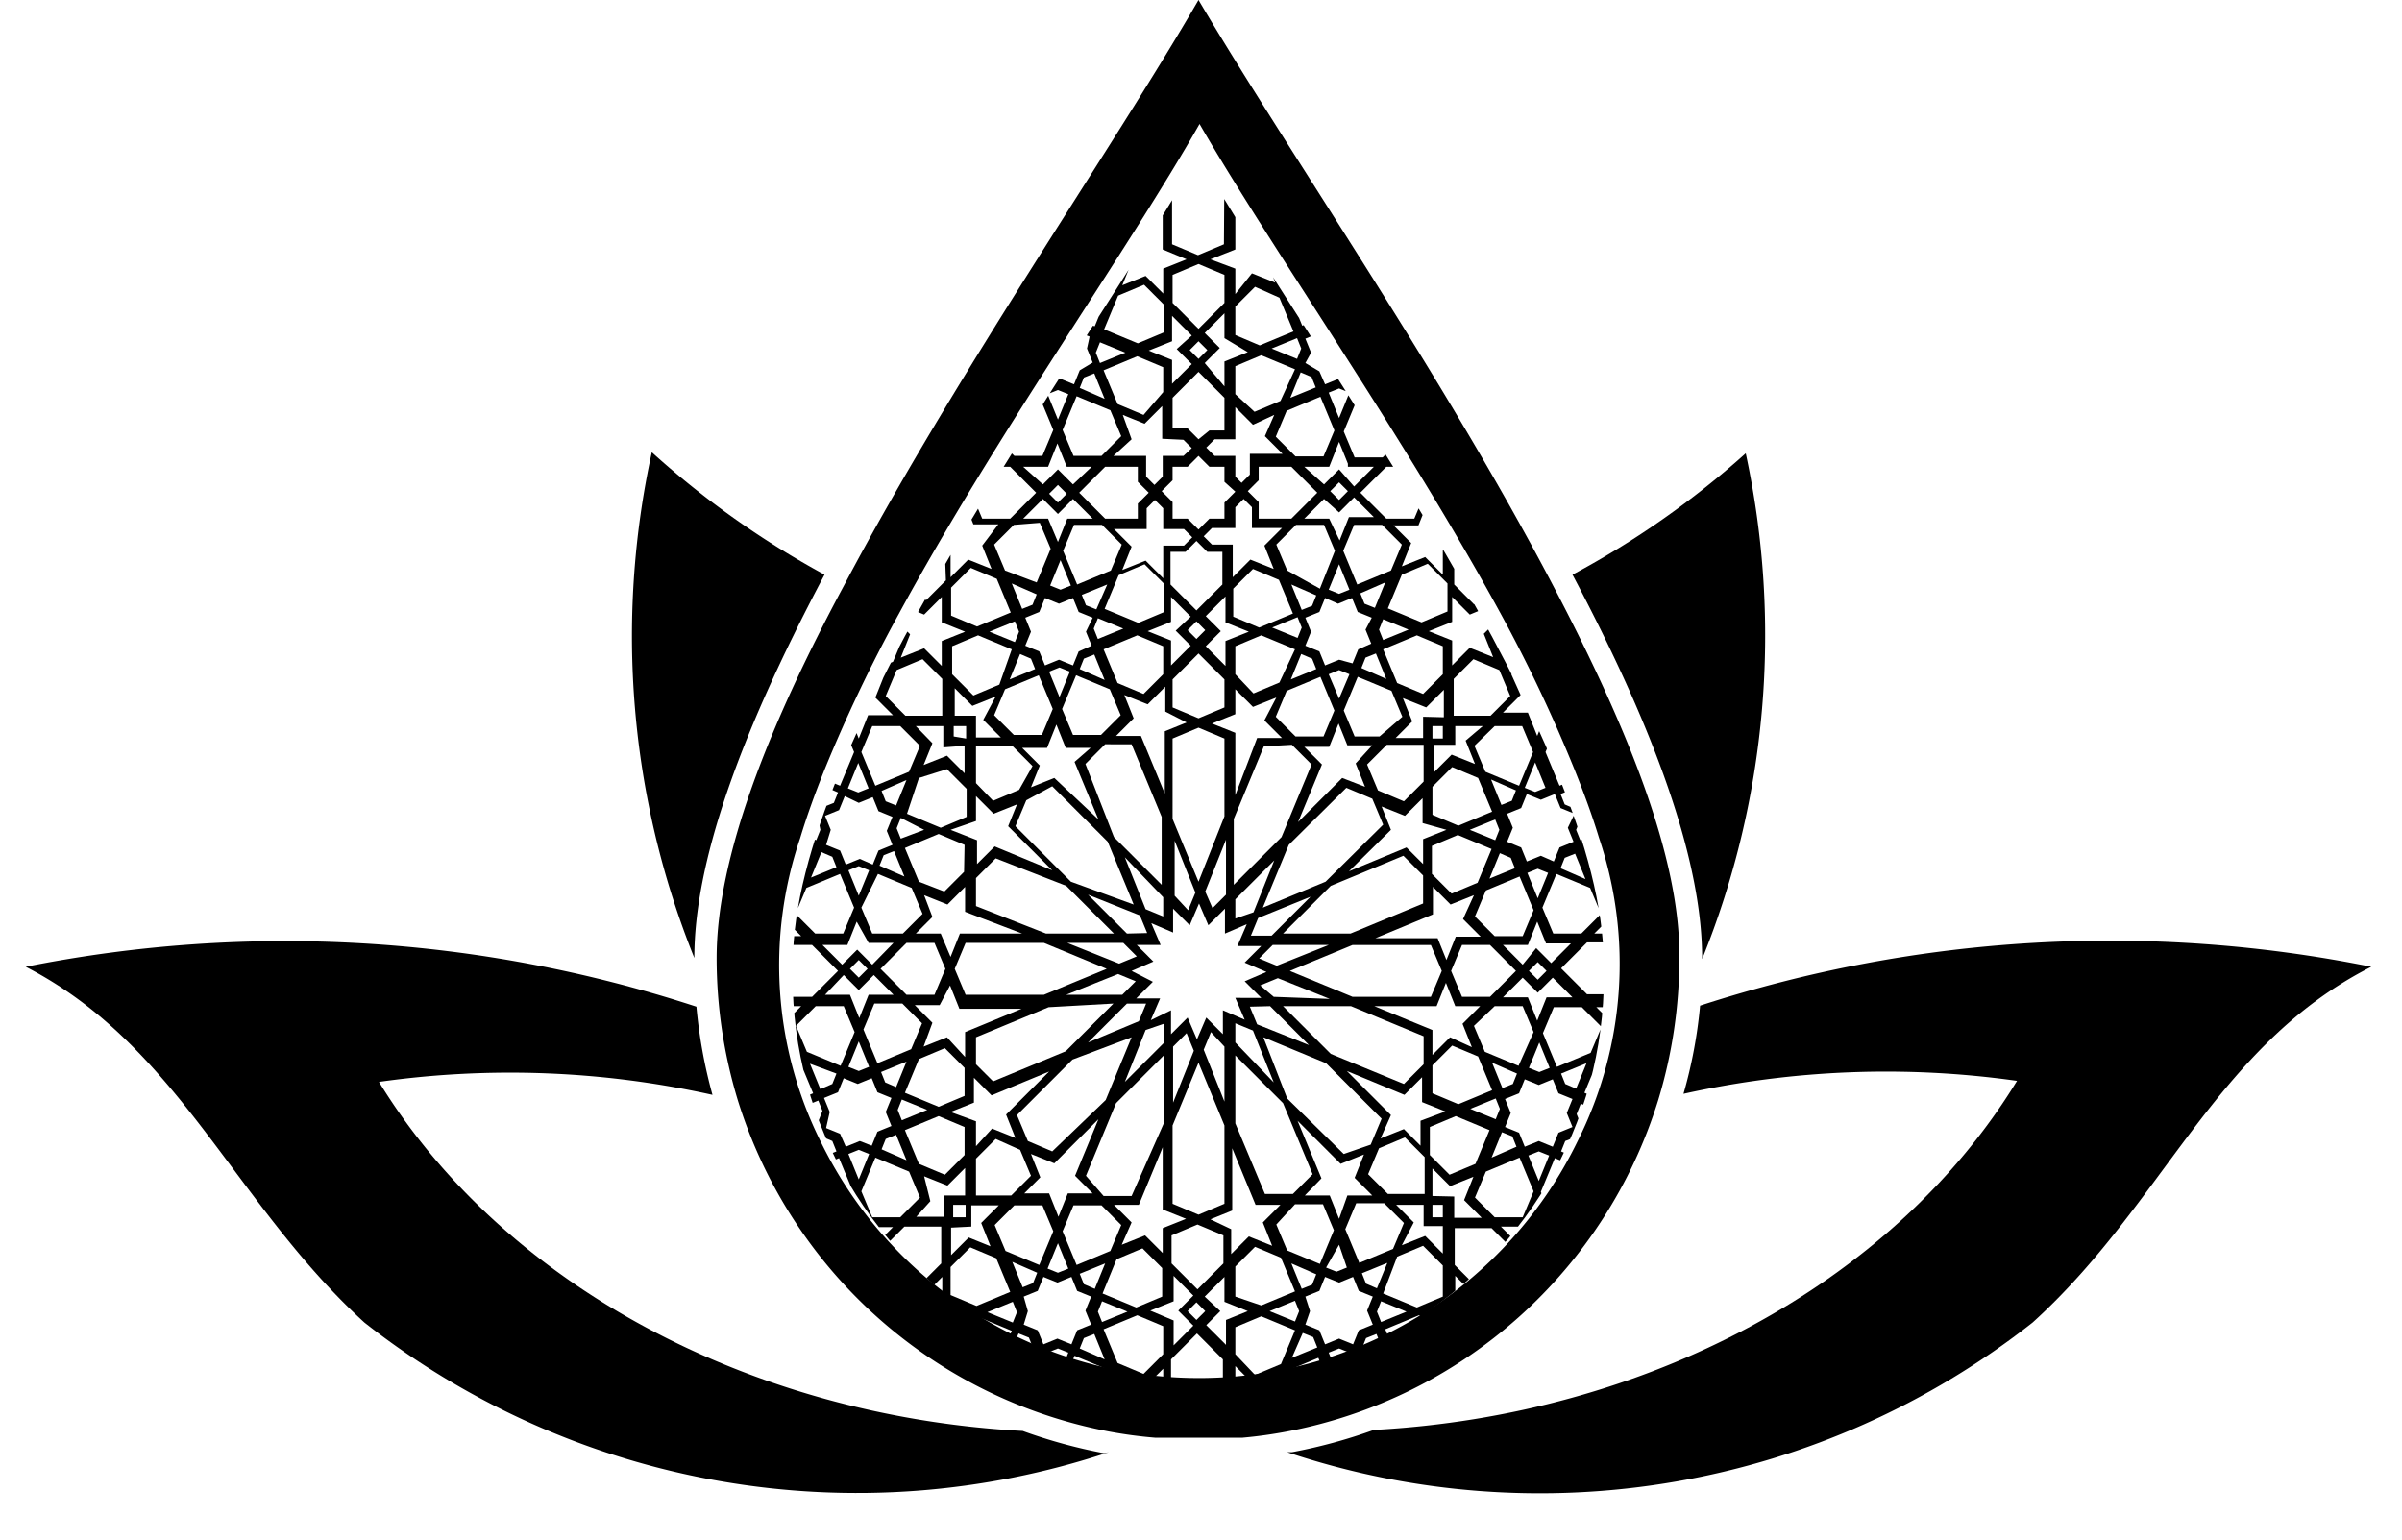 <svg xmlns:xlink="http://www.w3.org/1999/xlink" xmlns="http://www.w3.org/2000/svg" viewBox="10.184 0 46.308 29.701" data-name="Calque 1" id="Calque_1" style="max-height: 500px" width="46.308" height="29.701"><defs><style>.cls-1{fill:none;clip-rule:evenodd;}.cls-2{fill-rule:evenodd;}.cls-3{clip-path:url(#clip-path);}</style><clipPath id="clip-path"><path d="M41.1,18.56a7.82,7.82,0,1,1-15.63,0C25.47,14.29,31,7,33.29,3,35.58,7,41.1,14.29,41.1,18.56Z" class="cls-1"></path></clipPath></defs><title>logo</title><path d="M0,32.45H.36l.74,0h.43l.53,0,2.28,5.35,2.29-5.35.57,0h.38l.73,0h.35v.24H8.5a.86.86,0,0,0-.69.25,1.23,1.23,0,0,0-.22.81v4.59a.92.92,0,0,0,.19.69,1.15,1.15,0,0,0,.73.19v.23L8,39.4H6l-.46,0v-.23a1.32,1.32,0,0,0,.8-.19,1,1,0,0,0,.2-.75V33.43L4,39.34H3.88l-2.56-6v4.8a1.17,1.17,0,0,0,.19.82,1.21,1.21,0,0,0,.75.19v.23l-.42,0H.53l-.47,0v-.23A1.16,1.16,0,0,0,.82,39,1.52,1.52,0,0,0,1,38.05v-5a.49.49,0,0,0-.28-.3,1.71,1.71,0,0,0-.64-.09H0Z"></path><path d="M13.93,32.29a4,4,0,0,1,1.38.24,3.78,3.78,0,0,1,1.19.69,3.26,3.26,0,0,1,.87,1.18,3.86,3.86,0,0,1,.29,1.53,3.67,3.67,0,0,1-.29,1.42,3.44,3.44,0,0,1-.79,1.18,3.76,3.76,0,0,1-1.24.76,4,4,0,0,1-1.45.28,4.21,4.21,0,0,1-1.47-.25,3.7,3.7,0,0,1-1.22-.75,3.4,3.4,0,0,1-.84-1.15A3.46,3.46,0,0,1,10.07,36a3.74,3.74,0,0,1,.21-1.25,3.47,3.47,0,0,1,.62-1.08,3.8,3.8,0,0,1,1.35-1A4,4,0,0,1,13.93,32.29Zm2.46,3.64a4.14,4.14,0,0,0-.68-2.51,2.15,2.15,0,0,0-1.83-.92,2.2,2.2,0,0,0-1.84.94,4,4,0,0,0-.71,2.47,4.1,4.1,0,0,0,.71,2.5,2.24,2.24,0,0,0,3.65,0A4.1,4.1,0,0,0,16.39,35.93Z"></path><path d="M22.75,36l.29.26.22.23L25,38.67a1.66,1.66,0,0,0,.47.39,1.06,1.06,0,0,0,.51.16v.23l-.42,0h-.93l-.38,0-2.39-3a.58.58,0,0,0-.22-.18.86.86,0,0,0-.33-.05h-.15v2a1,1,0,0,0,.2.75,1.32,1.32,0,0,0,.8.19v.23l-.7,0H19.83l-.7,0v-.23a1.32,1.32,0,0,0,.79-.19,1,1,0,0,0,.2-.75V33.63a1,1,0,0,0-.2-.75,1.28,1.28,0,0,0-.79-.19v-.24l.59,0h.42l1.11,0,.91,0a3.37,3.37,0,0,1,1.95.44,1.61,1.61,0,0,1,.61,1.4,1.56,1.56,0,0,1-.52,1.21A2.4,2.4,0,0,1,22.75,36ZM21.21,36h.27a2.58,2.58,0,0,0,1.59-.38,1.55,1.55,0,0,0,.47-1.28A1.65,1.65,0,0,0,23.09,33a1.88,1.88,0,0,0-1.34-.42.81.81,0,0,0-.44.08.39.39,0,0,0-.11.32Z"></path><path d="M30.77,32.29a4,4,0,0,1,1.38.24,3.78,3.78,0,0,1,1.19.69,3.26,3.26,0,0,1,.87,1.18,3.86,3.86,0,0,1,.29,1.53,3.67,3.67,0,0,1-.29,1.42,3.44,3.44,0,0,1-.79,1.18,3.76,3.76,0,0,1-1.24.76,4,4,0,0,1-1.45.28,4.21,4.21,0,0,1-1.47-.25A3.7,3.7,0,0,1,28,38.58a3.4,3.4,0,0,1-.84-1.15A3.46,3.46,0,0,1,26.91,36a3.74,3.74,0,0,1,.21-1.25,3.47,3.47,0,0,1,.62-1.08,3.8,3.8,0,0,1,1.35-1A4,4,0,0,1,30.77,32.29Zm2.46,3.64a4.14,4.14,0,0,0-.68-2.51,2.15,2.15,0,0,0-1.83-.92,2.2,2.2,0,0,0-1.84.94,4,4,0,0,0-.71,2.47,4.1,4.1,0,0,0,.71,2.5,2.24,2.24,0,0,0,3.65,0A4.1,4.1,0,0,0,33.23,35.93Z"></path><path d="M41.79,33l.14-.5h.13l.09,1.94h-.21A2.44,2.44,0,0,0,41.17,33a2.21,2.21,0,0,0-1.48-.49,2.11,2.11,0,0,0-1.81.94A4.38,4.38,0,0,0,37.2,36a3.83,3.83,0,0,0,.69,2.4,2.21,2.21,0,0,0,1.84.89,2,2,0,0,0,1.51-.6A3.18,3.18,0,0,0,42.05,37h.19v2.23h-.12l-.19-.52a5.33,5.33,0,0,1-1.24.65,3.69,3.69,0,0,1-1.22.2,3.49,3.49,0,0,1-2.55-1,3.38,3.38,0,0,1-1-2.52,3.74,3.74,0,0,1,1-2.73,3.56,3.56,0,0,1,2.67-1.06,3.73,3.73,0,0,1,1.13.17A4,4,0,0,1,41.79,33Z"></path><path d="M49.69,33l.14-.5H50L50,34.41h-.21A2.44,2.44,0,0,0,49.06,33a2.21,2.21,0,0,0-1.48-.49,2.11,2.11,0,0,0-1.81.94A4.38,4.38,0,0,0,45.1,36a3.83,3.83,0,0,0,.69,2.4,2.21,2.21,0,0,0,1.84.89,2,2,0,0,0,1.51-.6A3.18,3.18,0,0,0,49.94,37h.19v2.23H50l-.19-.52a5.33,5.33,0,0,1-1.24.65,3.69,3.69,0,0,1-1.22.2,3.49,3.49,0,0,1-2.55-1,3.38,3.38,0,0,1-1-2.52,3.74,3.74,0,0,1,1-2.73,3.56,3.56,0,0,1,2.67-1.06,3.73,3.73,0,0,1,1.13.17A4,4,0,0,1,49.69,33Z"></path><path d="M54.69,32.28h.24l2.38,6a1.71,1.71,0,0,0,.45.73,1.3,1.3,0,0,0,.71.23v.2l-.74,0H56.2l-.7,0v-.2a1.81,1.81,0,0,0,.63-.13.3.3,0,0,0,.2-.28,1.47,1.47,0,0,0,0-.28,3.33,3.33,0,0,0-.11-.38l-.48-1.27H53.06L52.61,38a2.49,2.49,0,0,0-.1.33,1.23,1.23,0,0,0,0,.26.53.53,0,0,0,.19.44,1,1,0,0,0,.58.16v.2l-.63,0H51.54l-.53,0v-.2a1.29,1.29,0,0,0,.73-.28,2.79,2.79,0,0,0,.57-1Zm-.26,1.29-1.25,3h2.41Z"></path><path d="M64.38,32.43l.51,0h1.28l.41,0v.23a1.19,1.19,0,0,0-.75.19q-.19.18-.19.95v5.71h-.31l-4.84-6v4.63a1.17,1.17,0,0,0,.19.82,1.21,1.21,0,0,0,.75.19v.23l-.42,0H59.69l-.47,0v-.23A1.16,1.16,0,0,0,60,39a1.52,1.52,0,0,0,.18-.95V33.21a1,1,0,0,0-.41-.41,1.46,1.46,0,0,0-.65-.12v-.24l.57,0h.7l.5,0,4.45,5.45V33.81a1.5,1.5,0,0,0-.19-.94,1.17,1.17,0,0,0-.76-.2Z"></path><path d="M18.65,43.18l.13-.34h.12q0,.17,0,.33t0,.31v.12s0,.08,0,.21,0,.24,0,.34h-.11a2.14,2.14,0,0,0-.51-.91,1.08,1.08,0,0,0-.76-.28,1,1,0,0,0-.69.23.79.79,0,0,0-.25.62q0,.54,1.05,1l.09,0a3.36,3.36,0,0,1,1.19.76,1.4,1.4,0,0,1,.32.94,1.34,1.34,0,0,1-.51,1.07,1.93,1.93,0,0,1-1.28.42,2,2,0,0,1-.73-.13,2.13,2.13,0,0,1-.64-.39l-.07.33h-.12q0-.13,0-.28t0-.45q0-.32,0-.47c0-.09,0-.18,0-.24H16a2.06,2.06,0,0,0,.52,1.07,1.26,1.26,0,0,0,.93.37,1.14,1.14,0,0,0,.8-.27,1,1,0,0,0,.29-.75.94.94,0,0,0-.22-.64,3.1,3.1,0,0,0-1-.59,2.9,2.9,0,0,1-1-.63,1.16,1.16,0,0,1-.28-.8,1.32,1.32,0,0,1,.41-1,1.5,1.5,0,0,1,1.07-.39,1.78,1.78,0,0,1,.56.09A3.06,3.06,0,0,1,18.65,43.18Z"></path><path d="M20.3,42.91l.74,0h2.09l.94,0V44h-.15a.93.93,0,0,0-.35-.7,2.36,2.36,0,0,0-1.16-.19,1.33,1.33,0,0,0-.54.06c-.05,0-.08.15-.08.35v1.7H22a1.16,1.16,0,0,0,.78-.22,1,1,0,0,0,.29-.72h.16c0,.15,0,.3,0,.47s0,.34,0,.52,0,.35,0,.51,0,.31,0,.46H23a.86.86,0,0,0-.27-.63,1.21,1.21,0,0,0-.77-.19h-.21v1.4a1,1,0,0,0,.22.75,1.53,1.53,0,0,0,.88.17,1.86,1.86,0,0,0,1-.22,1,1,0,0,0,.39-.73h.15l0,1.15-1.4,0H20.87l-.57,0v-.16a1,1,0,0,0,.57-.14.73.73,0,0,0,.14-.54V43.76a.73.73,0,0,0-.14-.54,1,1,0,0,0-.57-.14Z"></path><path d="M29.65,43.29l.1-.36h.09l.06,1.39h-.15a1.75,1.75,0,0,0-.55-1A1.59,1.59,0,0,0,28.14,43a1.52,1.52,0,0,0-1.3.68,3.15,3.15,0,0,0-.48,1.86,2.76,2.76,0,0,0,.49,1.73,1.59,1.59,0,0,0,1.32.64,1.47,1.47,0,0,0,1.08-.43,2.29,2.29,0,0,0,.58-1.23H30V47.8h-.09l-.13-.37a3.83,3.83,0,0,1-.89.47A2.65,2.65,0,0,1,28,48a2.51,2.51,0,0,1-1.84-.7,2.43,2.43,0,0,1-.71-1.81,2.69,2.69,0,0,1,.74-2,2.56,2.56,0,0,1,1.92-.76,2.68,2.68,0,0,1,.81.12A2.89,2.89,0,0,1,29.65,43.29Z"></path><path d="M33.74,45.48l.21.19.16.17,1.28,1.55a1.19,1.19,0,0,0,.34.28.76.76,0,0,0,.37.11v.16l-.3,0h-.67l-.27,0-1.72-2.15a.41.41,0,0,0-.16-.13.62.62,0,0,0-.23,0h-.11v1.47a.74.74,0,0,0,.14.54,1,1,0,0,0,.57.14v.16l-.5,0H31.64l-.5,0v-.16a1,1,0,0,0,.57-.14.73.73,0,0,0,.14-.54V43.76a.73.73,0,0,0-.15-.54.92.92,0,0,0-.57-.14v-.17l.42,0h.3l.8,0,.65,0a2.42,2.42,0,0,1,1.4.32,1.15,1.15,0,0,1,.44,1,1.12,1.12,0,0,1-.37.87A1.72,1.72,0,0,1,33.74,45.48Zm-1.11,0h.19A1.85,1.85,0,0,0,34,45.17a1.12,1.12,0,0,0,.34-.92,1.19,1.19,0,0,0-.32-.91,1.35,1.35,0,0,0-1-.3.58.58,0,0,0-.32.06.28.28,0,0,0-.08.23Z"></path><path d="M36.75,42.91l.74,0h2.09l.94,0V44h-.15a.93.93,0,0,0-.35-.7,2.36,2.36,0,0,0-1.16-.19,1.33,1.33,0,0,0-.54.06c-.05,0-.08.15-.08.35v1.7h.18a1.16,1.16,0,0,0,.78-.22,1,1,0,0,0,.29-.72h.16c0,.15,0,.3,0,.47s0,.34,0,.52,0,.35,0,.51,0,.31,0,.46h-.16a.86.86,0,0,0-.27-.63,1.21,1.21,0,0,0-.77-.19h-.21v1.4a1,1,0,0,0,.22.75,1.53,1.53,0,0,0,.88.17,1.86,1.86,0,0,0,1-.22,1,1,0,0,0,.39-.73h.15l0,1.15-1.4,0H37.32l-.57,0v-.16a1,1,0,0,0,.57-.14.73.73,0,0,0,.14-.54V43.76a.73.73,0,0,0-.14-.54,1,1,0,0,0-.57-.14Z"></path><path d="M41.58,42.88l1.34,0h2.6l1.29,0V44h-.13a.87.87,0,0,0-.25-.71,2.11,2.11,0,0,0-1.13-.19h-.72v4a.72.72,0,0,0,.15.54,1,1,0,0,0,.58.14v.16l-.51,0H43.58l-.5,0v-.16a1,1,0,0,0,.58-.14.73.73,0,0,0,.14-.54v-4h-.72a2.11,2.11,0,0,0-1.13.19.86.86,0,0,0-.25.71h-.13Z"></path><path d="M50.27,43.18l.13-.34h.12q0,.17,0,.33t0,.31v.12s0,.08,0,.21,0,.24,0,.34H50.4a2.14,2.14,0,0,0-.51-.91,1.08,1.08,0,0,0-.76-.28,1,1,0,0,0-.69.23.79.79,0,0,0-.25.62q0,.54,1.05,1l.09,0a3.36,3.36,0,0,1,1.19.76,1.4,1.4,0,0,1,.32.94,1.34,1.34,0,0,1-.51,1.07,1.93,1.93,0,0,1-1.28.42,2,2,0,0,1-.73-.13,2.13,2.13,0,0,1-.64-.39l-.07.33H47.5q0-.13,0-.28t0-.45q0-.32,0-.47c0-.09,0-.18,0-.24h.12a2.06,2.06,0,0,0,.52,1.07,1.26,1.26,0,0,0,.93.37,1.14,1.14,0,0,0,.8-.27,1,1,0,0,0,.29-.75.94.94,0,0,0-.22-.64,3.1,3.1,0,0,0-1-.59,2.9,2.9,0,0,1-1-.63,1.16,1.16,0,0,1-.28-.8,1.32,1.32,0,0,1,.41-1,1.5,1.5,0,0,1,1.07-.39,1.78,1.78,0,0,1,.56.09A3.06,3.06,0,0,1,50.27,43.18Z"></path><path d="M40.5,11.08h0a17,17,0,0,0,3.34-2.34A16.63,16.63,0,0,1,43,18.49v0C43,16.69,42.19,14.27,40.5,11.08Z" class="cls-2"></path><path d="M55.9,18.64c-3,1.52-4,4.57-6.53,6.86A15.36,15.36,0,0,1,35,28h.09a10.16,10.16,0,0,0,1.58-.43c5.24-.28,10-2.8,12.4-6.73a18,18,0,0,0-6.43.25,9.2,9.2,0,0,0,.32-1.7A25.52,25.52,0,0,1,55.9,18.64Z" class="cls-2"></path><path d="M26.08,11.08h0c-1.69,3.19-2.51,5.6-2.51,7.39v0a16.61,16.61,0,0,1-.82-9.75A17.17,17.17,0,0,0,26.08,11.08Z" class="cls-2"></path><path d="M31.56,28A15.37,15.37,0,0,1,17.21,25.5c-2.51-2.29-3.58-5.34-6.53-6.86a25.5,25.5,0,0,1,12.93.77,9.63,9.63,0,0,0,.31,1.7,18,18,0,0,0-6.43-.25c2.41,3.93,7.18,6.45,12.41,6.73a10.11,10.11,0,0,0,1.57.43Z" class="cls-2"></path><path d="M40.12,11.28C38,7.23,35,2.9,33.29,0c-1.68,2.9-4.69,7.23-6.83,11.28C25,14,24,16.53,24,18.47a9.41,9.41,0,0,0,.41,2.75,9.31,9.31,0,0,0,7.15,6.38,8.68,8.68,0,0,0,.89.12c.28,0,.56,0,.85,0s.56,0,.84,0A8.76,8.76,0,0,0,35,27.6a9.31,9.31,0,0,0,7.15-6.38,9.41,9.41,0,0,0,.41-2.75C42.58,16.53,41.55,14,40.12,11.28ZM33.29,26.57A8.11,8.11,0,0,1,26,22h0a7.62,7.62,0,0,1-.39-5.84c.13-.43.29-.87.47-1.32a29.08,29.08,0,0,1,1.43-3c1.87-3.45,4.41-7,5.8-9.45,1.39,2.41,3.93,6,5.81,9.45a29,29,0,0,1,1.42,3c.18.45.34.88.47,1.31A7.61,7.61,0,0,1,40.6,22,8.11,8.11,0,0,1,33.29,26.57Z" class="cls-2"></path><g class="cls-3"><path d="M51.3,17.52l.32.32.22-.52v-.26l-.54-1.31V14.24l.54-.22v-.16l-.54-.22v-.54l.54-.54v-.17l-.21-.21.21-.21V11.8l-.54-.54v-.63h.29l.25-.25v-.17L51.59,10H51.3V9.68l-.21-.21.21-.21V9h.29l.25-.25V8.55l-.24-.24h-.3V7.67l.54-.54V7l-.21-.21.21-.21V6.38l-.54-.54V5.3l.52-.21h0V4.92L51.3,4.7V3.19l.54-1.3h0V1.62l-.22-.53-.32.32V1l-.42.18L51,.71h-.46l.32-.32L50.39.17h-.26L48.83.71H47.31L47.09.17h-.16l-.22.54h-.54L45.63.17h-.17l-.21.21L45,.17h-.17l-.54.54H43.7V.42L43.46.17h-.17L43,.42V.71h-.29l-.21.21L42.34.71H42V.42L41.79.17h-.17l-.25.25V.71h-.63L40.21.17H40l-.21.21L39.62.17h-.17l-.54.54h-.54L38.15.17H38l-.22.54H36.26L35,.17h-.26l-.52.22.32.32H34l.18.42L33.79,1v.46l-.32-.32-.18.42-.18-.42-.32.32V1l-.42.18.18-.42h-.46l.32-.32L31.88.17h-.26L30.32.71H28.8L28.58.17h-.16L28.2.71h-.54L27.12.17H27l-.21.21L26.53.17h-.17l-.54.54H25.2V.42L24.95.17h-.17l-.25.25V.71h-.29L24,.92,23.83.71h-.29V.42L23.28.17h-.17l-.25.25V.71h-.63L21.7.17h-.17l-.21.21L21.11.17h-.17l-.54.54h-.54L19.65.2v0h-.16l-.22.54H17.75L16.44.17h-.26l-.53.22L16,.71h-.46l.18.42L15.28,1v.46L15,1.1l-.22.52v.26l.54,1.31V4.7l-.54.22v.16l.54.22v.54l-.53.53h0v.17l.21.21L14.74,7v.17l.54.54v.63H15l-.24.24h0v.17L15,9h.29v.29l.21.21-.21.21V10H15l-.24.24h0v.17l.24.24h.3v.63l-.53.53h0V12l.21.21-.21.21v.17l.54.54v.54l-.54.22V14l.54.22v1.51l-.54,1.31v.26l.22.53.32-.32V18l.42-.18-.18.42H16l-.32.32.42.18-.42.18.32.32h-.46l.18.42-.42-.18v.46L15,19.61l-.22.52v.26l.54,1.31v1.51l-.54.22v.16l.54.22v.54l-.53.53h0v.17l.21.21-.2.2h0v.17l.54.54v.63H15l-.25.25v.17l.25.25h.29v.29l.21.21-.21.21v.29H15l-.25.25v.17l.25.25h.29v.63l-.53.53h0v.17l.21.21-.2.2h0v.17l.54.54v.54l-.54.22v.16l.54.22v1.51l-.54,1.31v.26l.22.53.32-.32v.46l.42-.18-.18.42H16l-.32.32.52.22h.26l1.31-.54h1.51l.22.54h.16l.22-.54h.54l.54.54h.17l.21-.21.21.21h.17l.54-.54h.63V37l.25.25h.17l.25-.25v-.29h.29l.21-.21.21.21h.29V37l.25.25h.17L25.2,37v-.29h.63l.54.54h.17l.21-.21.21.21h.17l.54-.54h.54l.22.54h.16l.22-.54h1.51l1.3.54h.27l.53-.22-.32-.32h.46l-.18-.42.42.18V36l.32.32.18-.42.18.42.32-.32v.46l.42-.18-.18.42h.46l-.32.32.52.22H35l1.31-.54h1.51l.22.54h.16l.22-.54h.54l.54.54h.17l.21-.21.2.2h.18l.54-.54h.63V37l.25.25h.17L42,37h0v-.29h.29l.21-.21.21.21H43V37l.25.25h.17l.24-.24h0v-.29h.63l.54.54H45l.21-.21.21.21h.17l.54-.54h.54l.21.52v0h.16l.22-.54h1.51l1.31.54h.26l.52-.22-.32-.32H51l-.18-.42.42.18V36l.32.32.22-.52v-.26l-.54-1.31V32.75l.54-.22v-.16l-.54-.22V31.6l.54-.54V30.9l-.21-.21.21-.21v-.17l-.54-.54v-.63h.29l.25-.25v-.17l-.25-.25H51.3v-.29L51.09,28l.21-.21v-.29h.29l.25-.25v-.17l-.25-.25H51.3v-.63l.54-.54v-.17l-.21-.21.21-.21v-.17l-.54-.54v-.54l.54-.22v-.16l-.54-.22V21.69l.54-1.3h0v-.26l-.22-.53-.32.32v-.46l-.42.18.18-.42h-.46l.32-.32-.42-.18.42-.18-.32-.32H51l-.18-.42.42.18Zm.4-.33-.14.34-.26-.26V16.21ZM50.34,36.73l.26.26-.34.14-1-.4Zm-7.52-.18-.16-.16.16-.16h.4v-.63l.32.32,0,0,.45-.18-.18.45.34.34h-.63V37l-.16.16L43.22,37v-.4Zm-1.9,0,.34-.34-.18-.45.45.18.34-.34v.63h.4l.16.16-.16.16h-.4V37l-.16.16L41.56,37v-.4Zm-5.12.18-1,.4L34.48,37l.26-.26Zm-3-4,.5-.21.5.21v1.51l-.5,1.21-.5-1.21Zm-1,4,.26.26-.34.14-1-.4Zm-7.52-.18-.16-.16.16-.16h.4v-.63L25,36l.45-.18-.18.45.34.34H25V37l-.16.16L24.71,37v-.4Zm-1.9,0,.34-.34-.18-.45L23,36l.34-.34v.63h.4l.16.16-.16.16h-.4V37l-.16.16L23,37v-.4Zm-5.12.18-1,.4L16,37l.26-.26ZM16.23.71,16,.45l.34-.14,1,.4Zm7.52.18.16.16-.16.16h-.4v.63L23,1.51l0,0-.45.18.18-.45L22.41.89H23V.49L23.2.34l.16.16v.4Zm1.9,0-.34.34.18.45L25,1.49l-.34.34V1.2h-.4L24.16,1l.16-.16h.4V.49l.16-.16L25,.49v.4ZM30.78.71l1-.4.34.14-.26.26Zm3,4-.5.21-.5-.21V3.19L33.29,2l.5,1.21Zm1-4L34.48.45l.34-.14,1,.4Zm7.52.18.16.16-.16.16h-.4v.63l-.32-.32,0,0-.45.18.18-.45L40.92.89h.63V.49l.16-.16.16.16v.4Zm1.9,0-.32.32,0,0,.18.45-.45-.18-.34.34V1.2h-.4L42.67,1l.16-.16h.4V.49l.16-.16.16.16v.4ZM49.28.71l1-.4.34.14-.26.26Zm1.84,16.63v.37l-.34-.14-.4-1Zm0,18.51v.37l-.34-.14-.4-1Zm-.71.71-.75-.75,1,.4.14.34Zm-3-1.12.38-.38,1.4.58.92.92H48.86L47.46,36Zm-.78.78-.18-.45.45.18.34-.34v.48l1.11.46H47.2L47,37l-.18-.45h-.48Zm-1.07-.81.65.27.21.5-.38.38h-.54l-.21-.5Zm-5.42,0,.65.27.21.5-.38.38h-.54l-.21-.5Zm-4.36.23,1.4-.58.38.38V36l-1.4.58H34.92Zm-1.4.58,1-.4-.75.75H34.3Zm-1.83-.36v.37l-.34-.14-.4-1Zm-.71.71-.75-.75,1,.4.14.34Zm-3-1.12.38-.38,1.4.58.92.92H30.35L29,36Zm-.78.78L28,35.77l.45.18.34-.34v.48l1.11.46h-1.2L28.5,37l-.18-.45h-.48Zm-1.07-.81.65.27.21.5-.38.38H27l-.21-.5Zm-5.42,0,.65.27.21.5-.38.38h-.54l-.21-.5Zm-4.36.23,1.4-.58.38.38V36l-1.4.58H16.41Zm-1.4.58,1-.4-.75.75h-.37ZM15.45,20.1v-.37l.34.14.4,1Zm0-18.51V1.22l.34.14.4,1Zm.71-.71.75.75-1-.4L15.79.89Zm3,1.12-.38.38-1.4-.58L16.41.89h1.31l1.4.58Zm.78-.78.18.45-.45-.18-.34.34V1.35L18.17.89h1.2l.18-.45.18.45h.48ZM21,2l-.65-.27-.21-.5.38-.38H21l.21.5Zm5.42,0-.65-.27-.21-.5L25.9.89h.54l.21.5Zm4.36-.23-1.4.58L29,2V1.47l1.4-.58h1.31Zm1.4-.58-1,.4.75-.75h.37ZM34,1.6V1.22l.34.14.4,1Zm.71-.71.75.75-1-.4L34.3.89Zm3.73.34.18.45-.45-.18-.34.34V1.35L36.68.89h1.2l.18-.45.18.45h.48ZM39.47,2l-.65-.27-.21-.5L39,.89h.54l.21.5Zm5.42,0-.65-.27L44,1.27l.38-.38H45l.21.5Zm4.36-.23-1.4.58L47.46,2V1.47l1.4-.58h1.31Zm1.4-.58-1,.4.75-.75h.37ZM50,14.39h.54l.58,1.4v1.31l-.92-.92-.58-1.4Zm1.57,9.12-.45.18v.48l-.34-.34-.45.18.18-.45-.34-.34h.48l.46-1.11v1.2ZM50,32.9h.54l.58,1.4V35.6l-.92-.92-.58-1.4Zm-3,1.62.45-.18v-.48l.34.34.45-.18-.18.45.85.85-1.11-.46-.34.34v-.48Zm-.88.37.65-.27.5.21v.54l-.38.38-.5-.21Zm-.88.37.2.08-.2.49-.2-.49Zm-5.42,0,.2.08-.2.49-.2-.49Zm-6.31-2.81.45-.18v-.48l.34.34.45-.18-.18.45.34.34h-.48L34,33.84v-1.2Zm-.73-.84.5-.5.5.5v.54l-.5.21-.5-.21Zm-1.3,1.3H32l.58,1.4V35.6l-.92-.92-.58-1.4Zm-3,1.62.45-.18v-.48l.34.34.45-.18-.17.42v0l.85.85-1.11-.46-.34.34v-.48Zm-.88.37.65-.27.5.21v.54l-.38.38-.5-.21Zm-.68.45-.2.49-.2-.49.2-.08Zm-5.62-.08.2.08-.2.49-.2-.49ZM15,32.45l.45-.18v-.48l.32.32,0,0,.45-.18-.17.42v0l.34.34h-.48l-.46,1.11v-1.2Zm1.57-9.39H16l-.58-1.4V20.35l.92.92.58,1.4ZM15,13.94l.45-.18v-.48l.32.32,0,0,.45-.18-.17.42v0l.34.34h-.48l-.46,1.11v-1.2Zm1.57-9.39H16l-.58-1.4V1.84l.92.92L17,4.16Zm3-1.62-.45.18v.48l-.34-.34-.45.18L18.51,3l-.85-.85,1.11.46.34-.34v.48Zm.23-.1-.5-.21V2.08l.38-.38.5.21.27.65Zm1.54-.64-.2-.08.2-.49.2.49Zm5.42,0-.2-.08.2-.49.2.49Zm2,.43-.5.21-.65-.27.27-.65.5-.21.38.38ZM33.06,5l-.45.18v.48l-.34-.34-.45.18L32,5.06l-.34-.34h.48l.46-1.11v1.2Zm.73.84-.5.5-.5-.5V5.3l.5-.21.5.21Zm1.3-1.3h-.54L34,3.15V1.84l.92.92.58,1.4Zm3-1.62-.45.18v.48l-.34-.34-.45.18L37,3V3l-.85-.85,1.11.46.34-.34v.48Zm.23-.1-.5-.21V2.08l.38-.38.5.21.27.65Zm1.54-.64-.2-.08.2-.49.2.49Zm5.42,0L45,2.11l.2-.49.2.49Zm.88.37.27-.65.5-.21.38.38v.54l-.5.21ZM51.57,5l-.45.18v.48l-.34-.34-.45.18.18-.45-.34-.34h.48l.46-1.11v1.2ZM50.24,26.29,50,25.63l.65-.27.5.21v.54l-.38.38Zm0,5.42L50,31.05l.65-.27.5.21v.54l-.38.38Zm-1.76,2.21.5-.21L50,34.78l.5,1.21-1.21-.5-1.07-1.07Zm-1.19-1.43v.24h-.24v-.24Zm-1.6,2.76.08-.2L46,35l.2.49ZM44.53,35l.2.08.08.2-.49.2Zm-1.31-.13.5-.21.65.27-.27.65-.5.21-.38-.38Zm-1.62-.3.45-.18v-.48l.38.38-.29.29.29.29-.38.38v-.48Zm-1.33.72.08-.2.2-.08.2.49ZM39.11,35l.2.08.08.2-.49.2ZM37,34.46,36.83,34l.45.18.34-.34v.48l.45.18-.45.18v.48l-.32-.32,0,0-1.11.46ZM35.08,32.9l.38.38-.58,1.4L34,35.6V34.3l.58-1.4Zm-2.74-2.21.45-.18V30l.38.38-.29.29.29.29-.38.38v-.48Zm-.61,1-.27-.65.65-.27.5.21v.54l-.38.38ZM30,33.92l.5-.21,1.07,1.07L32,36l-1.21-.5-1.07-1.07Zm-1.19-1.43v.24h-.24v-.24Zm-.88,1,.5-.21.38.38v.54l-.5.21-.65-.27Zm-.72,1.74.08-.2.2-.08.2.49ZM26,35l.2.08.08.2-.49.2Zm-1.31-.13.5-.21.65.27-.27.65-.5.21-.38-.38Zm-1.62-.3.45-.18v-.48l.38.38-.29.29.29.29-.38.38v-.48Zm-1.33.72.08-.2L22,35l.2.49ZM20.6,35l.2.08.08.2-.49.2Zm-2.11-.48,0,0L18.32,34l.45.18.34-.34v.48l.45.18-.45.18v.48l-.34-.34-1.11.46Zm-2.15-2.77-.5.21-.38-.38V31l.5-.21.65.27Zm0-2,.27.65-.65.27-.5-.21v-.54l.38-.38Zm0-3.38-.5.21-.38-.38v-.54l.5-.21.65.27Zm0-2,.27.65-.65.27-.5-.21v-.54l.38-.38Zm.24-9.86.38.38-.58,1.4-.92.92V15.79l.58-1.4Zm-.24-1.19-.5.21L15.45,13v-.54l.5-.21.65.27Zm0-2,.27.65-.65.27-.5-.21v-.54l.38-.38Zm0-3.38-.5.21-.38-.38V7.06l.5-.21.65.27Zm0-2,.27.65L16,6.66l-.5-.21V5.91l.38-.38Zm1.76-2.21-.5.21L16.53,2.67,16,1.46l1.21.5L18.3,3ZM19.29,5V4.72h.24V5Zm.88-1-.5.21-.38-.38V3.23l.5-.21.65.27Zm.72-1.74-.08.2-.2.08L20.4,2ZM22,2.49l-.2-.08-.08-.2.49-.2ZM25,2.92l-.45.18v.48l-.38-.38.29-.29-.29-.29.38-.38v.48Zm1.33-.72-.08.2-.2.08L25.82,2Zm1.15.29-.2-.08-.08-.2.49-.2ZM29.58,3l0,0,.18.45-.45-.18L29,3.59V3.11l-.45-.18L29,2.74V2.26l.34.34,1.11-.46Zm4.66,3.79-.45.18v.48L33.41,7l.29-.29-.29-.29.38-.38v.48ZM36.6,3.53l-.5.21L35,2.67l-.5-1.21,1.21.5L36.81,3ZM37.8,5V4.72H38V5Zm.88-1-.5.21-.38-.38V3.23L38.3,3l.65.27ZM39.4,2.2l-.08.2-.2.08L38.91,2Zm1.15.29-.2-.08-.08-.2.49-.2Zm2.94.43L43,3.11v.48l-.38-.38L43,2.92l-.29-.29L43,2.26v.48Zm1.33-.72-.08.2-.2.08L44.33,2ZM46,2.49l-.2-.08-.08-.2.49-.2Zm2.09.5.18.45-.45-.18-.34.34V3.11L47,2.92l.45-.18V2.26l.34.34,1.11-.46Zm2.17,4.79L50,7.12l.65-.27.5.21V7.6L50.74,8ZM49.9,25.47l-.08-.2.08-.2.49.2Zm0,5.42-.08-.2.08-.2.49.2Zm-1.35,2.39-.21.5-.5.21-.38-.38V32.9h.71Zm-1.5-1v-.53l.34.34.45-.18-.17.42v0l.34.34h-.53v-.41ZM43,34.52l-.29-.29.38-.38v.48l.45.18-.45.18v.48l-.38-.38Zm-2-1,.5-.21.38.38v.54l-.5.21-.65-.27Zm-3.19-.78v-.24H38v.24Zm-4.09-2-.29-.29.38-.38v.48l.45.18-.45.18v.48L33.41,31Zm-2-1,.5-.21.38.38v.54l-.5.21-.65-.27ZM30,33.28l-.21.5-.5.21L29,33.61V32.9h.71Zm-1.5-1v-.53l.34.34.45-.18-.18.45.34.34H29v-.41Zm-4.09,2.21-.29-.29.38-.38v.48l.45.18-.45.18v.48l-.38-.38Zm-2-1,.5-.21.38.38v.54l-.5.21-.65-.27Zm-3.19-.78v-.24h.24v.24Zm-2.61-2.24.08.2-.08.2-.49-.2Zm0-5.42.08.2-.08.2-.49-.2Zm0-13.09.08.2-.08.2-.49-.2Zm0-5.42.08.2-.08.2-.49-.2ZM18,4.16l.21-.5.5-.21.38.38v.71H18.4Zm1.5,1v.53l-.34-.34-.45.18.18-.45-.34-.34h.53v.41Zm4.09-2.21.29.29-.38.38V3.11l-.45-.18.45-.18V2.26l.38.38Zm2,1-.5.21-.38-.38V3.23l.5-.21.65.27Zm3.19.78V5h-.24V4.72Zm4.09,2,.29.29-.38.38V6.94l-.45-.18.45-.18V6.09l.38.38Zm2,1-.5.21L34,7.6V7.06l.5-.21.65.27Zm1.69-3.61.21-.5.5-.21.38.38v.71h-.71Zm1.5,1v.53l-.34-.34-.45.18.18-.45-.34-.34h.53v.41Zm4.09-2.21.29.29L42,3.59V3.11l-.45-.18L42,2.75h0V2.26l.38.38Zm2,1-.5.21-.38-.38V3.23l.5-.21.65.27Zm3.19.78V5h-.24V4.72ZM49.9,7l-.08-.2.08-.2.49.2Zm0,5.42-.08-.2.08-.2.49.2Zm.2,11.73-.65.27-.27-.65.21-.5h.54l.38.38Zm-.5.64-.08-.2.49-.2-.2.49ZM49.52,26l.08-.2.2-.08.2.49Zm-.13,1.31-.21-.5.27-.65.65.27.21.5-.38.38Zm.21,2.87-.08-.2.49-.2-.2.49Zm-.08,1.24.08-.2.2-.08.2.49ZM45.77,34l-.08-.2.49-.2-.2.49Zm-2.55-.33.38-.38.5.21.27.65-.65.27-.5-.21ZM37.41,32.4l0,0-.18-.45.45.18.34-.34v.53h-.41v.41h-.53Zm-1.35,1.1-.85.85.46-1.11-.34-.34h.48l.18-.45.18.45h.48l-.34.34.18.45Zm-1.22-1.79-.5.21L34,31.53V31l.5-.21.65.27Zm-3.45-.82-.08-.2.08-.2.49.2ZM27.26,34l-.08-.2.49-.2-.2.49Zm-2.55-.33.38-.38.5.21.27.65-.65.27-.5-.21Zm-5.79-1.3-.18-.45.45.18.34-.34v.53h-.41v.41h-.53ZM17.55,33.5l-.85.85.46-1.11-.34-.34h.48l.18-.45.18.45h.48l-.34.34.18.45Zm-1.08-1.66.65-.27.27.65-.21.5h-.54l-.38-.38Zm.5-.64.08.2-.49.2.2-.49ZM17.06,30l-.08.2-.2.08-.2-.49Zm.13-1.31.21.5-.27.65-.65-.27-.21-.5.38-.38ZM17,25.78l.08.2-.49.2.2-.49Zm.08-1.24-.08.2-.2.08-.2-.49Zm-.59-11.21.65-.27.27.65-.21.5h-.54l-.38-.38Zm.5-.64.08.2-.49.2.2-.49Zm.08-1.24-.08.2-.2.08-.2-.49Zm.13-1.32.21.5-.27.65L16.47,11l-.21-.5.38-.38ZM17,7.27l.08.2-.49.2.2-.49ZM17.06,6l-.08.2-.2.08-.2-.49Zm3.75-2.6.08.2-.49.2.2-.49Zm2.55.33L23,4.15l-.5-.21-.27-.65L22.86,3l.5.21Zm5.79,1.3.18.45-.45-.18-.34.34V5.14H29V4.72h.53Zm1.37-1.12.85-.85-.45,1.09v0l.34.34h-.48L30.58,5l-.18-.45h-.48l.34-.34-.18-.45Zm1.22,1.79.5-.21.38.38v.54l-.5.21-.65-.27Zm3.45.82.08.2-.08.2-.49-.2Zm4.13-3.11.08.2-.49.2.2-.49Zm2.55.33-.38.38L41,3.94l-.27-.65L41.37,3l.5.21Zm5.79,1.3.18.45-.45-.18-.34.34V5.14h.41V4.72H48ZM49,3.94l.85-.85-.46,1.11.34.34h-.48L49.09,5l-.18-.45h-.48l.34-.34-.18-.45ZM50.1,5.6l-.65.27-.27-.65.21-.5h.54l.38.38Zm-.5.64L49.52,6l.49-.2-.2.49Zm-.08,1.24.08-.2.2-.08.2.49Zm-.13,1.32-.21-.5.27-.65.65.27.21.5-.38.38Zm.21,2.87-.08-.2.49-.2-.2.49Zm-.52,1.25.2.08-.2.49-.2-.49Zm-1,8.59.18.45-.45-.18-.34.34v-.48L47,21.43l.45-.18v-.48l.34.34,1.11-.46Zm1.56,3.77.11.27-.27.11-.11.27-.27-.11-.27.11-.11-.27-.27-.11.11-.27L48.43,25l.27-.11.11-.27.27.11.27-.11.11.27.27.11Zm0,5.42.11.27-.27.11-.11.27-.27-.11-.27.11-.11-.27L48.43,31l.11-.27-.11-.27.27-.11.11-.27.27.11.27-.11.11.27.27.11ZM46,31.43l.5-.21.38.38v.71h-.71l-.38-.38Zm-.44,1.06h.54l.38.38-.21.5-.65.27L45.35,33Zm-2.78.28.45-.18v-1.2l.46,1.11h.48l-.34.34.18.45-.45-.18-.34.34v-.48ZM42,30.95l.5-1.21.5,1.21v1.51l-.5.21-.5-.21Zm-6.86-.46.08.2-.08.2-.49-.2ZM33.57,29l-.16-.16.16-.16H34v-.4l.16-.16.16.16v.4h.63l-.34.34.18.45-.42-.17h0L34,29.6V29Zm-2.47,1.21L31,30l.49-.2-.2.49Zm-3.61,1.26.5-.21.38.38v.71h-.71l-.38-.38ZM27,32.49h.54l.38.38-.21.5-.65.27L26.84,33Zm-2.78.28.45-.18v-1.2l.46,1.11h.48l-.34.34.18.45L25,33.09l-.34.34v-.48Zm-.73-1.81.5-1.21.5,1.21v1.51l-.5.21-.5-.21Zm-6.59-.26-.11-.27.27-.11.11-.27.27.11.27-.11.11.27.27.11-.11.27.11.27-.27.11-.11.27-.27-.11-.27.11-.11-.27L16.84,31Zm0-5.42L16.84,25l.27-.11.11-.27.27.11.27-.11.11.27.27.11-.11.27.11.27-.27.11-.11.27-.27-.11-.27.11-.11-.27-.27-.11Zm1.38-9.77.45.18.34-.34v.48l.45.18-.45.18v.48l-.34-.34-1.11.46.83-.83,0,0Zm-1.38-3.32-.11-.27.27-.11.11-.27.25.11h0l.27-.11.11.27.27.11-.11.27.11.27-.27.11-.11.27-.27-.11-.27.11-.11-.27-.27-.11Zm0-5.42-.11-.27.27-.11.11-.27.27.11.27-.11.11.27.27.11L18,6.76l.11.27-.27.11-.11.27-.27-.11-.27.11-.11-.27L16.84,7ZM17.49,6l-.2-.08.2-.49.2.49Zm3.09,0-.5.21-.38-.38V5.14h.71l.38.38ZM21,5h-.54l-.38-.38.21-.5L21,3.81l.27.65Zm2.78-.28-.45.18v1.2L22.91,5V5h-.48l.34-.34-.18-.45.45.18L23.36,4V4.5Zm.73,1.81L24,7.7l-.5-1.21V5l.5-.21.5.21ZM31.39,7l-.08-.2.08-.2.49.2ZM33,8.48l.16.16L33,8.79h-.4v.4l-.16.16-.16-.16v-.4h-.63L32,8.47l0,0L31.83,8l.42.17h0l.34-.34v.63Zm2.47-1.21.08.2-.49.2.2-.49ZM36,6l-.2-.08.2-.49.2.49Zm3.09,0-.5.21-.38-.38V5.14h.71l.38.38ZM39.53,5H39l-.38-.38.21-.5.65-.27.27.65Zm2.78-.28-.45.18v1.2L41.41,5h-.48l.34-.34-.18-.45.45.18L41.87,4V4.5ZM43,6.5l-.5,1.21L42,6.5V5l.5-.21L43,5Zm6.59.26.11.27-.27.11-.11.27-.27-.11-.27.11-.11-.27L48.43,7l.11-.27-.11-.27.27-.11.11-.27.27.11.27-.11.11.27.27.11Zm0,5.42.11.27-.25.11h0l-.11.27-.27-.11-.27.11-.11-.25v0l-.27-.11.11-.27-.11-.27.27-.11.11-.27.25.11h0l.27-.11.11.27.27.11ZM47.46,23.06v-.71l.38-.38.5.21.21.5-.38.38Zm1.62,1.48-.2-.08.2-.49.2.49Zm0,5.42-.2-.08.2-.49.2.49Zm-.82.53.08.2-.08.2-.49-.2Zm-2.33-1.83h1.2l.18-.45.18.45H48l-.34.34.18.45-.42-.17h0l-.34.34v-.48Zm-4.32.25.18-.42h-.46l.32-.32L41.24,28l.42-.18-.32-.32h.46l-.18-.42.42.18v-.46l.32.32.18-.42.18.42.32-.32v.46l.42-.18-.18.42h.46l-.32.32.42.18-.42.18.32.32h-.46l.18.42L43,28.73v.46l-.32-.32-.18.42-.18-.42-.32.32v-.46Zm-.5,1.21.4-1,.34-.14v.37Zm-.37,2.2-.38-.38.58-1.4.92-.92v1.31l-.58,1.4Zm-.61.18h.54l.38.38-.21.5-.65.27L39.93,33Zm-.3.73.2.49-.2.08-.2-.08Zm-2.07-2.53.45-.18V30l.34.34,1.11-.46-.85.85.18.45L38.55,31l-.34.34v-.48Zm-.61,1-.27-.65.65-.27L38,31v.54l-.38.38ZM35.57,30l-.08.2-.2.08-.2-.49Zm-3-2,.21-.21v-.29h.29l.21-.21.21.21h.29v.29L34,28l-.21.21v.29h-.29l-.21.21-.21-.21h-.29v-.29Zm-1.7.68h.54l.38.38-.21.5-.65.27-.27-.65Zm.24,2,.11.27-.27.11-.11.27-.27-.11-.27.11-.11-.27L29.92,31l.11-.27-.11-.27.27-.11.11-.27.27.11.27-.11.11.27.27.11Zm-1.36-.2.08.2-.08.2-.49-.2Zm-2.33-1.83h1.2l.18-.45.18.45h.48l-.34.34.18.45-.45-.18-.34.34v-.48Zm-4.32.25.18-.42h-.46l.32-.32L22.73,28l.42-.18-.32-.32h.46l-.18-.42.42.18v-.46l.32.32.18-.42.18.42.32-.32v.46l.42-.18-.18.42h.46l-.32.32.42.18-.42.18.32.32h-.46l.18.42-.42-.18v.46l-.32-.32-.18.42-.18-.42-.32.32v-.46Zm-.87,3.41-.38-.38.58-1.4.92-.92v1.31l-.58,1.4Zm-.61.18h.54l.38.38-.21.5-.65.27L21.42,33Zm-.3.73.2.49-.2.08-.2-.08Zm-2.07-2.53.45-.18V30l.34.34,1.11-.46-.85.85.18.45L20,31l-.34.34v-.48Zm-.61,1-.27-.65.65-.27.5.21v.54l-.38.38Zm-1.15-.29.2.08-.2.49-.2-.49Zm0-5.42.2.08-.2.49-.2-.49Zm1.62-11.61v.71l-.38.38-.5-.21-.21-.5.38-.38Zm-1.62-1.48.2.08-.2.49-.2-.49Zm0-5.42.2.08-.2.49-.2-.49ZM18.3,7l-.08-.2.08-.2.49.2Zm2.33,1.83h-1.2l-.18.45-.18-.45h-.48l.32-.32,0,0L18.74,8l.45.18.34-.34v.48ZM25,8.54,24.78,9h.46l-.32.32.42.18-.42.18.32.32h-.46l.18.42-.42-.18v.46l-.32-.32-.18.42-.18-.42-.32.32v-.46l-.42.18.18-.42h-.46l.32-.32-.42-.18.42-.18L22.83,9h.46l-.18-.42.42.18V8.26l.32.32L24,8.16l.18.42.32-.32v.46Zm.87-3.41.38.38-.58,1.4-.92.92V6.53l.58-1.4ZM26.44,5H25.9l-.38-.38.21-.5.65-.27.27.65Zm.3-.73-.2-.49.2-.08.2.08Zm2.07,2.53-.45.18v.48L28,7.08l-1.11.46.83-.83,0,0-.18-.45.42.17h0l.34-.34v.48Zm.61-1,.27.65L29,6.66l-.5-.21V5.91l.38-.38ZM31,7.48l.08-.2.2-.08.2.49Zm3,2-.21.21V10h-.29l-.21.21L33.08,10h-.29V9.68l-.21-.21.21-.21V9h.29l.21-.21.21.21h.29v.29Zm1.7-.68h-.54l-.38-.38.21-.5.65-.27.27.65Zm-.24-2-.11-.27.27-.11.11-.27.27.11.27-.11.11.27.27.11-.11.27.11.27-.27.11-.11.27L36,7.3l-.27.11-.11-.25v0L35.35,7Zm1.36.2-.08-.2.08-.2.49.2Zm2.33,1.83h-1.2l-.18.45-.18-.45h-.48l.32-.32,0,0L37.25,8l.42.17h0L38,7.85v.48Zm4.32-.25L43.29,9h.46l-.32.32.42.18-.42.18.32.32h-.46l.18.42L43,10.22v.46l-.32-.32-.18.42-.18-.42-.32.32v-.46l-.42.18.18-.42h-.46l.32-.32-.42-.18.42-.18L41.34,9h.46l-.18-.42.42.18V8.26l.32.32.18-.42.18.42L43,8.26v.46ZM45,5h-.54L44,4.58l.21-.5.65-.27.27.65Zm.3-.73L45,3.74l.2-.08.2.08Zm2.07,2.53-.45.18v.48l-.34-.34-1.11.46.83-.83,0,0-.18-.45.42.17h0l.34-.34v.48Zm.61-1,.27.65-.65.27-.5-.21V5.91l.38-.38ZM49.09,6l-.2-.08.2-.49.2.49Zm0,5.42-.2-.08.2-.49.2.49ZM47.29,14v.24h-.24V14Zm-.88,1,.5-.21.38.38v.54l-.5.21-.65-.27Zm0,2-.27-.65.65-.27.5.21v.54l-.38.38Zm0,3.38.5-.21.38.38v.54l-.5.21-.65-.27Zm.88,2.82v.24h-.24v-.24ZM44.93,32l-.46-1.11.83.83,0,0,.45-.18-.18.45.34.34h-.48l-.18.45-.18-.45h-.48Zm-.21,0-.38.38H43.8l-.58-1.4V29.61l.92.92Zm-1.5-2.57V29l.34.14.4,1Zm2.14,2.14-1.07-1.07-.5-1.21,1.21.5,1.07,1.07-.21.5Zm-4.95-2.1.75-.75h.37l-.14.34Zm-1.32,2,.21.5-.38.38h-.71V31.6l.38-.38Zm-1.94-1.76.5-.21.38.38v.54l-.5.21-.65-.27Zm-.72,1.74.08-.2.2-.08.2.49Zm-1-.72-.11-.27.27-.11.11-.27.27.11.27-.11.11.27.27.11-.11.27.11.27-.27.11-.11.27L36,31.23l-.27.11-.11-.27L35.35,31ZM30.58,30l-.2-.08.2-.49.2.49Zm-.43,0-.08.2-.2.08-.2-.49Zm-3.73,2L26,30.86l.83.83,0,0,.45-.18-.18.45.34.34h-.48l-.18.45-.18-.45h-.48Zm-.21,0-.38.38h-.54l-.58-1.4V29.61l.92.92Zm-1.5-2.57V29l.34.14.4,1Zm2.14,2.14-1.07-1.07-.5-1.21,1.21.5,1.07,1.07-.21.5ZM21.9,29.4l.75-.75H23l-.14.34Zm-1.32,2,.21.5-.38.38H19.7V31.6l.38-.38Zm-1.94-1.76.5-.21.38.38v.54l-.5.21-.65-.27Zm-.72,1.74.08-.2.2-.08.2.49Zm.59-7.29-.65.27-.27-.65.21-.5h.54l.38.38Zm.78-.65v-.24h.24v.24Zm.88-3.05.27.65-.65.27-.5-.21v-.54l.38-.38Zm-.88-6.2V14h.24v.24Zm2.36-8.74.46,1.11-.85-.85-.45.18L21,5.48l-.34-.34h.48l.18-.45.18.45H22Zm.21,0,.38-.38h.54l.58,1.4V7.84l-.92-.92Zm1.5,2.57v.37L23,8.32l-.4-1ZM21.22,5.94,22.29,7l.5,1.21-1.21-.5L20.51,6.65l.21-.5ZM26.16,8l-.75.75H25l.14-.34Zm1.32-2-.21-.5.38-.38h.71v.71L28,6.22Zm-.41-.54.18.45-.45-.18L26,6.59l.46-1.11-.34-.34h.48l.18-.45.18.45h.48Zm-.22.47.5.21.21.5L26.49,7.72l-1.21.5L25.78,7Zm2.57,1.83-.5.21-.38-.38V7.06l.5-.21.65.27ZM30.14,6l-.08.2-.2.08-.2-.49Zm1,.72.11.27L31,7.14l-.11.27-.27-.11-.27.11-.11-.27L29.92,7,30,6.76l-.11-.27.27-.11.11-.27.27.11.27-.11.11.27.27.11ZM36,7.49l.2.08-.2.49-.2-.49Zm.43,0,.08-.2.2-.08.2.49ZM40.5,5.14l-.32.32,0,0,.46,1.11-.85-.85-.45.18.18-.45-.34-.34h.48l.18-.45.17.42v0Zm-.13.38.38-.38h.54l.58,1.4V7.84l-.92-.92Zm1.5,2.57v.37l-.34-.14-.4-1ZM39.73,5.94,40.79,7l.5,1.21-1.21-.5L39,6.65l.21-.5ZM44.67,8l-.75.75h-.37l.14-.34Zm.26-2.57-.34-.34h.48l.18-.45.18.45h.48l-.34.34.18.45-.45-.18-.85.85ZM46,6l-.21-.5.38-.38h.71v.71l-.38.38Zm1.94,1.76-.5.21-.38-.38V7.06l.5-.21.65.27ZM48.65,6l-.08.2-.2.08-.2-.49Zm-.49,7.06.2-.49.2.08.08.2Zm-1.11-.62.5-.21.65.27-.27.65-.5.21L47.05,13Zm-1,3.73L46,16l.08-.2.49.2Zm0,5.42-.08-.2.08-.2.49.2Zm1.59,1.94.18.45-.45-.18-.34.34v-.53h.41v-.41H48Zm1.07.81-.65-.27-.21-.5.38-.38h.54l.21.5Zm-5,3.83.34-.14,1,.4H44Zm-4,3.29-.5-.21-.21-.5,1.07-1.07,1.21-.5-.5,1.21Zm-1.13-1.35-.38-.38v-.54l1.4-.58h1.31l-.92.92Zm-7.1-2.68h.63v.29l.21.21-.21.21v.29h-.63L31,28Zm-1.76,1.18h.54l.21.5-.27.65-.65-.27-.21-.5Zm-4.17-.58,1,.4H25.49l-.26-.26Zm-5.49,2.08-.38-.38v-.54l1.4-.58H22.4l-.92.92Zm-2.08,0-.08-.2.49-.2-.2.49Zm.41-5.83-.2.49-.2-.08-.08-.2Zm1.11.62-.5.21-.65-.27.27-.65.5-.21.38.38Zm1-3.73.08.2-.08.2-.49-.2Zm0-5.42.08.2-.08.2L20,16Zm-1.59-1.94-.18-.45.45.18.34-.34v.53h-.41v.41h-.53Zm-1.07-.81.65.27.21.5-.38.38h-.54l-.21-.5ZM22.58,9l.26.26-.34.14-1-.4ZM28,7.29l.38.38v.54L27,8.79H25.66l.92-.92ZM35.08,10h-.63V9.68l-.21-.21.21-.21V9h.63l.5.5Zm1.76-1.18H36.3l-.21-.5.27-.65.65.27.21.5Zm9.65-1.5.38.38v.54l-1.4.58H44.17l.92-.92Zm2.08,0,.08.2-.49.2.2-.49Zm-2.8,8.22-.08-.2.49-.2-.2.49Zm-.08,1.24.08-.2.2-.08.2.49ZM45.56,18l-.21-.5.27-.65.65.27.21.5L46.1,18Zm.06,2.5-.27-.65.21-.5h.54l.38.38-.21.5Zm.15.37-.08-.2.49-.2L46,21Zm-.08,1.24.08-.2.2-.08.2.49Zm2.48,4,.2-.49.2.08.08.2Zm0,2.29h-.54l-.21-.5.21-.5h.54l.5.5Zm-5.13-3v1.06l-.26.26-.14-.34ZM34.24,28l.21-.21v-.29h.63l.5.5-.5.5h-.63v-.29Zm-2.57-.68L32,27l-.18-.45.45.18.34-.34V27H33l.16.16L33,27.3h-.4v.4l-.16.16-.16-.16v-.4Zm-1.09.84L30.41,28l.17-.17.17.17Zm-6-2.68v1.06l-.26.26-.14-.34ZM17.92,26l.08-.2.2-.08.2.49Zm.38-.52-.08-.2.08-.2.49.2ZM20.81,22l.08.2-.49.2.2-.49Zm.08-1.24-.08.2-.2.08-.2-.49ZM21,19.4l.21.5-.27.65-.65-.27-.21-.5.38-.38ZM21,16.89l.27.65L21,18h-.54l-.38-.38.21-.5Zm-.15-.37.08.2-.49.2.2-.49Zm.08-1.24-.08.2-.2.08-.2-.49Zm-2.48-4-.2.49-.2-.08-.08-.2ZM18.4,9h.54l.21.5-.21.5H18.4l-.5-.5Zm4.44.74-.26.26H21.52l1-.4Zm9.49-.24-.21.21V10h-.63l-.5-.5.5-.5h.63v.29Zm2.57.68-.34.34.18.45-.45-.18-.34.34v-.63h-.4l-.16-.16.16-.16H34v-.4l.16-.16.16.16v.4ZM41,9.37,40,9h1.06l.26.26ZM40,10l1-.4.34.14-.26.26Zm5-1-1,.4-.34-.14L44,9Zm3.6,2.49-.08.2-.2.08-.2-.49Zm-2.72-1.32h1.2l.18-.45.17.42v0H48l-.34.34.18.45-.42-.17h0l-.34.34V10.6Zm1.11,1.19.38-.38.5.21.27.65-.65.27-.5-.21ZM48.17,10h-.54l-.21-.5.21-.5h.54l.5.5Zm-2.18,3,.5-.21.38.38v.71h-.71l-.38-.38ZM45.56,14h.54l.38.38-.21.5-.65.27-.27-.65Zm.24,2,.11.27-.27.11-.11.27-.27-.11-.27.11-.11-.27-.27-.11.11-.27-.11-.27.27-.11.11-.27.27.11.27-.11.11.27.27.11Zm0,5.42.11.27-.27.11-.11.27L45.25,22l-.27.11-.11-.27-.27-.11.11-.27-.11-.27.27-.11.11-.27.27.11.27-.11.11.27.27.11Zm1.53,3.83-.42.17h0v.48l-.34-.34-1.11.46.85-.85-.18-.45.45.18.34-.34v.48ZM45.1,26.38l1.4-.58.38.38v.54l-1.4.58H44.17Zm-.42.18-.75.75h-.37L43.7,27ZM42,23.49l.5-.21.5.21V25l-.5,1.21L42,25Zm-.18,3.1V27l-.34-.14-.4-1Zm-.78.88.26.26-.34.14-1-.4Zm-7.52-.18-.16-.16.16-.16H34v-.63l.34.34.45-.18-.18.45.34.34h-.63v.4l-.16.16L34,27.7v-.4Zm-2.62-1.15.65.27.21.5-.38.38h-.54l-.21-.5Zm-4.36.23L28,25.8l.38.38v.54L27,27.3H25.66Zm-.42.18-.75.75H25l.14-.34Zm-2.63-3.06.5-.21.5.21V25L24,26.21,23.53,25Zm-.18,3.1V27L23,26.82l-.4-1Zm-.78.88.26.26-.34.14-1-.4Zm-2-3-.5.21-.38-.38v-.71h.71l.38.38ZM21,23.47h-.54l-.38-.38.21-.5.65-.27.27.65Zm-.24-2-.11-.27.27-.11.11-.27.27.11.27-.11.11.27.27.11-.11.27.11.27-.27.11-.11.27L21.32,22l-.27.11-.11-.25v0l-.27-.11Zm0-5.42-.11-.27.27-.11.11-.27.27.11.27-.11.11.27.27.11-.11.27.11.27-.27.11-.11.27-.27-.11-.27.11-.11-.27-.27-.11Zm-1.53-3.83L19.7,12v-.48l.34.34,1.11-.46-.85.85.18.45L20,12.5l-.34.34v-.48Zm2.22-1.11-1.4.58-.38-.38v-.54l1.4-.58H22.4Zm.42-.18.75-.75H23l-.14.34ZM24.53,14l-.5.21-.5-.21V12.44l.5-1.21.5,1.21Zm.18-3.1v-.37l.34.14.4,1Zm.78-.88-.26-.26.34-.14,1,.4Zm5.09-.33-.17-.17.17-.17.17.17Zm2.43.51.16.16-.16.16h-.4v.63l-.34-.34-.45.18.18-.45-.34-.34h.63v-.4l.16-.16.16.16v.4Zm2.62,1.15L35,11l-.21-.5.38-.38h.54l.21.5ZM40,11.07l-1.4.58-.38-.38v-.54l1.4-.58h1.31Zm.42-.18.75-.75h.37l-.14.34ZM43,14l-.5.21L42,14V12.44l.5-1.21.5,1.21Zm.18-3.1v-.37l.34.14.4,1ZM44,10l-.26-.26.34-.14,1,.4Zm1.26,5.31L45,15.2l.2-.49.2.49Zm0,5.42-.2-.08.2-.49.2.49ZM46,24.53l-.21-.5.38-.38h.71v.71l-.38.38Zm-3.22-1.33.45-.18v-.48l.34.34.45-.18-.17.42v0l.34.34h-.48l-.46,1.11v-1.2Zm-2,.45h.54l.58,1.4v1.31l-.92-.92L40.37,24ZM30.58,26l.2.08-.2.49-.2-.49Zm-6.31-2.81.45-.18v-.48l.34.34.45-.18-.18.45.34.34h-.48l-.46,1.11v-1.2Zm-2,.45h.54l.58,1.4v1.31l-.92-.92L21.86,24Zm-.76,2.73.92.92H21.1l-1.4-.58v-.54l.38-.38Zm.1-.15-1.07-1.07.21-.5.5-.21,1.07,1.07.5,1.21Zm-.26-4.07.2.08-.2.49-.2-.49Zm0-5.42.2.08-.2.49-.2-.49Zm-.74-3.82.21.5-.38.38H19.7v-.71l.38-.38Zm3.22,1.33-.45.18v.48L23,14.6l0,0-.45.18.18-.45L22.41,14h.48l.46-1.11v1.2Zm2-.45h-.54l-.58-1.4V11.1l.92.92.58,1.4ZM36,11.45l-.2-.08.2-.49.2.49Zm6.31,2.81-.45.18v.48l-.32-.32,0,0-.45.18.18-.45L40.92,14h.48l.46-1.11v1.2Zm2-.45H43.8l-.58-1.4V11.1l.92.92.58,1.4Zm1-.81-1.07-1.07-.5-1.21,1.21.5,1.07,1.07-.21.5ZM36,26l.2.08-.2.49-.2-.49Zm-3.89-.64.5.21v.54l-.38.38-.5-.21-.27-.65ZM31,26l.08-.2.2-.08.2.49Zm-1.45.43.65-.27.27.65-.21.5h-.54l-.38-.38Zm-1.81-1.2,0,0-.18-.45.45.18.34-.34v.48l.45.18-.42.17h0v.48L28,25.61l0,0-1.11.46Zm-1.92-1.58.38.38-.58,1.4-.92.92V25l.58-1.4ZM21.65,24l.46,1.11-.85-.85-.45.18L21,24l-.34-.34h.48l.18-.45.18.45H22Zm.59-10.18-.38-.38.58-1.4.92-.92V12.4l-.58,1.4Zm12.22-1.72-.5-.21v-.54l.38-.38.5.21.27.65Zm1.1-.62-.08.2-.2.08-.2-.49ZM37,11l-.65.27-.27-.65.21-.5h.54l.38.38Zm1.79,1.22.18.45-.45-.18-.34.34v-.48l-.45-.18.45-.18v-.48l.34.34,1.11-.46Zm1.94,1.56-.38-.38.58-1.4.92-.92V12.4l-.58,1.4ZM43,21.43l-.29-.29.38-.38v.48l.45.18-.45.18v.48l-.38-.38Zm-1.36,0,.45-.18v-.48l.38.38-.29.29.29.29L42,22.1v-.48ZM36.3,27.3l-.21-.5.27-.65.65.27.21.5-.38.38Zm-1-1.6.2.08.08.2-.49.2Zm-2.94-.43.45-.18V24.6l.38.38-.29.29.29.29-.38.38v-.48Zm-3.8-1.8v-.24h.24v.24Zm-4.09-2-.29-.29.38-.38v.48l.45.18-.45.18v.48l-.38-.38Zm-1.36,0,.45-.18v-.48l.38.38-.29.29.29.29-.38.38v-.48Zm-.61,1-.27-.65.65-.27.5.21v.54l-.38.38Zm-.85,1-.21-.5.27-.65.65.27.21.5-.38.38Zm2-7.46.29.29-.38.38V16.2L23.09,16l.45-.18v-.48l.38.38ZM25,16l-.45.18v.48l-.38-.38.29-.29-.29-.29.38-.38v.48Zm.61-1,.27.65-.65.27-.5-.21v-.54l.38-.38Zm5.71-3.25-.2-.08-.08-.2.49-.2Zm2.94.43-.45.18v.48l-.38-.38.29-.29-.29-.29.38-.38V12ZM38,14v.24H37.8V14Zm4.09,2,.29.29-.38.38V16.2L41.6,16l.45-.18v-.48l.38.38Zm1.36,0L43,16.2v.48l-.38-.38L43,16l-.29-.29.38-.38v.48Zm.61-1,.27.65-.65.27-.5-.21v-.54l.38-.38Zm.72.3-.08.2-.2.08-.2-.49Zm-.87.72.49-.2.08.2-.08.2Zm.38.92.2-.49.2.08.08.2Zm.49,3.78-.08.2-.2.08-.2-.49ZM41,20.42l.5-.21.38.38v.54l-.5.21-.65-.27ZM38.58,25.6h0l-.34.34v-.48l-.45-.18.45-.18V24.6l.34.34.45-.18-.18.45.85.85Zm-1.42.68-.27-.65.65-.27.5.21v.54l-.38.38Zm-3.45-1L33.41,25l.38-.38v.48l.45.18-.42.17h0v.48l-.38-.38Zm-2-1,.5-.21.38.38V25l-.5.21-.65-.27Zm-2,.82.08.2-.08.2-.49-.2Zm-1.59-1.94L28,22.68l.45.18.34-.34v.53h-.41v.41h-.53Zm-1.37,1.12L26,25.1,26.42,24l-.34-.34h.48l.18-.45.18.45h.48l-.34.34.18.45Zm-1.22-1.79-.5.21-.38-.38v-.54l.5-.21.65.27Zm-3.12-2,.5-.21.38.38v.54l-.5.21-.65-.27Zm-.23.1L22,21l-.2-.08-.08-.2Zm-.49-3.78.08-.2.2-.08.2.49Zm3.84.3-.5.21-.38-.38v-.54l.5-.21.65.27ZM28,11.85l.34-.34V12l.45.18-.45.18v.48L28,12.5l-.45.18.18-.45-.85-.85Zm1.4-.69.27.65-.65.27-.5-.21v-.54l.38-.38Zm3.45,1,.29.29-.38.38v-.48l-.45-.18.45-.18v-.48l.38.38Zm2,1-.5.21L34,13v-.54l.5-.21.65.27Zm2-.82-.08-.2.08-.2.49.2Zm1.59,1.94.18.45-.45-.18-.34.34v-.53h.41V14h.53Zm1.37-1.12.85-.85-.45,1.09v0l.34.34H40l-.18.45-.18-.45h-.48l.34-.34L39.32,13ZM41,15l.5-.21.38.38v.54l-.5.21-.65-.27Zm3.12,2-.5.21-.38-.38v-.54l.5-.21.65.27Zm-1.28,2.68-.16-.16.16-.16h.4V19l.16-.16.16.16v.4h.63l-.34.34.18.45L43.56,20l-.34.34v-.63Zm-.28,0,.21.21H43v.63l-.5.5-.5-.5v-.63h.29Zm-1.9,2-.08-.2.08-.2.49.2Zm-.38.52.08-.2.2-.08.2.49Zm-.43,0,.2.08-.2.49-.2-.49Zm-1.24,2.57-.38-.38v-.71h.71l.38.38-.21.5ZM38,23.23v.24H37.8v-.24Zm-.88,1,.5-.21.38.38V25l-.5.21-.65-.27ZM34,24.42l.38-.38.5.21.27.65-.65.27L34,25Zm-3.82.12-.08.2-.2.08-.2-.49Zm-4.22-3.32.08.2-.08.2-.49-.2Zm-1.62-1.52-.16-.16.16-.16h.4V19l.16-.16L25,19v.4h.63l-.34.34.18.45L25,20l-.34.34v-.63Zm-.78.18h.29l.21-.21.21.21h.29v.63L24,21l-.5-.5Zm.22-2.15.16.16-.16.16h-.4v.4l-.16.16L23,18.44V18h-.63l.32-.32,0,0-.18-.45.45.18.34-.34v.63Zm.78-.18h-.29l-.21.21-.21-.21h-.29v-.63l.5-.5.5.5Zm1.4-1.75L26,16l-.08.2-.49-.2Zm.38-.52-.08.2-.2.08-.2-.49Zm2.23-1.08V14h.24v.24Zm.88-1-.5.21L28.54,13v-.54l.5-.21.65.27Zm.72-1.74-.08.2-.2.08-.2-.49ZM32.61,13l-.38.38-.5-.21-.27-.65.65-.27.5.21Zm3.82-.12.08-.2.2-.08.2.49Zm4.22,3.32-.08-.2.08-.2.49.2Zm1.62,1.52.16.16-.16.16h-.4v.4l-.16.16-.16-.16V18h-.63l.32-.32,0,0-.18-.45.45.18.34-.34v.63Zm.78-.18h-.29l-.21.21-.21-.21H42v-.63l.5-.5.5.5Zm.78.15.34.34h-.63v.4l-.16.16-.16-.16V18h-.4l-.16-.16.16-.16h.4V17.1l.32.32,0,0,.45-.18Zm-3.47,3.21-.08-.2.49-.2-.2.49ZM37.8,23.06v-.53l.34.34.45-.18-.18.45.34.34h-.53v-.41Zm-4.28.45.42-.17h0v-1.2l.45,1.09v0h.48l-.34.34.18.45-.45-.18-.34.34v-.48Zm-.73-1.81.5-1.21.5,1.21v1.51l-.5.21-.5-.21Zm-1.91,1.54h.54l.38.38-.21.5-.65.27-.27-.65Zm-.3.73.2.49-.2.08-.2-.08Zm-2.07-2.53.45-.18v-.48l.34.34,1.11-.46-.83.83,0,0,.18.45-.45-.18L29,22.1v-.48Zm-.61,1-.27-.65.65-.27.5.21v.54l-.38.38Zm-1.59-1.74-.08.2L26,21l-.2-.49Zm-.08-4.18.08.2-.49.2.2-.49Zm2.55-2.14v.53l-.34-.34-.45.18.17-.42v0L27.84,14h.53v.41Zm4.28-.45-.42.17h0v1.2l-.46-1.11h-.48l.34-.34-.18-.45.45.18.34-.34v.48Zm.73,1.81L33.29,17l-.5-1.21V14.24l.5-.21.5.21Zm1.91-1.54h-.54l-.38-.38.21-.5.65-.27.27.65Zm.3-.73L35.8,13l.2-.08.2.08ZM38.07,16l-.45.18v.48l-.32-.32,0,0-1.11.46L37,16l0,0-.18-.45.45.18.34-.34v.48Zm.61-1,.27.65-.65.27-.5-.21v-.54l.38-.38Zm1.59,1.74.08-.2.2-.08.2.49Zm1.57,2,.21-.21v-.29h.29l.21-.21.21.21H43v.29l.21.21-.21.21v.29h-.29l-.21.21-.21-.21H42v-.29Zm-1.7.68h.54l.38.38-.21.5-.65.27-.27-.65Zm-7.77.25.18-.42h-.46l.32-.32L32,18.72l.42-.18-.32-.32h.46l-.18-.42.42.18v-.46l.32.32.18-.42.18.42.32-.32V18l.42-.18-.18.42h.46l-.32.32.42.18-.42.18.32.32H34l.18.42-.42-.18v.46l-.32-.32-.18.42-.18-.42-.32.32v-.46Zm-1.25,3,.58-1.4.92-.92v1.31L32,23.06h-.54Zm-1.27-.5.21.5-.38.38H29v-.71l.38-.38ZM27.9,20.42l.5-.21.38.38v.54l-.5.21-.65-.27Zm-.72,1.74.08-.2.2-.08.2.49Zm-1-.72-.11-.27.27-.11.11-.27.27.11.27-.11.11.27.27.11-.11.27.11.27-.27.11-.11.27L26.76,22h0l-.27.11-.11-.25v0l-.27-.11Zm-2.88-2.71.21-.21v-.29h.29L24,18l.21.21h.29v.29l.21.21-.21.21v.29h-.29l-.21.21-.21-.21h-.29v-.29ZM26.44,18H25.9l-.38-.38.21-.5.65-.27.27.65Zm4.72,2.1.75-.75h.37l-.14.34Zm-.69,2.1L30,22l-.21-.5,1.07-1.07L32,20l-.5,1.21Zm-3.73-5.5.2.08-.2.49-.2-.49Zm3.09-1.47-.5.21L29,15.1v-.71h.71l.38.38Zm.44-1.06h-.54l-.38-.38.21-.5.65-.27.27.65Zm.84.56.38-.38H32l.58,1.4v1.31l-.92-.92Zm1.5,2.57v.37l-.34-.14-.4-1Zm-3.81.88h1.51l1.21.5-1.21.5H28.8l-.21-.5Zm2.1-3.49.46,1.11L30.51,15l-.45.18.17-.42v0l-.34-.34h.48l.18-.45.18.45h.48Zm-.43.47,1.07,1.07.5,1.21L30.83,17l-1.07-1.07.21-.5ZM31.91,18l-.75-.75,1,.4.14.34Zm-.07.18.26.26-.34.14-1-.4Zm-1.1-1.1.92.92H30.35L29,17.47v-.54l.38-.38Zm0,2.1,1-.4.34.14-.26.26Zm-3.6-2.49.08-.2.2-.08.2.49ZM29.89,18h-1.2l-.18.45L28.32,18h-.48l.32-.32,0,0L28,17.26l.45.18.34-.34v.48Zm-3.15.51.17.17-.17.17-.17-.17Zm.37-1.66.65.27.21.5-.38.38H27l-.21-.5Zm1.09,2.33h-.54l-.5-.5.5-.5h.54l.21.5Zm-1.27-1h.48L27,18.6l-.29-.29-.29.29-.38-.38h.48l.18-.45Zm-.48.62.29.29.29-.29.38.38h-.48l-.18.45-.18-.45h-.48Zm.59.55h.54l.38.38-.21.5-.65.27-.27-.65Zm1.73-2.54-.38.38L27.9,17l-.27-.65.65-.27.5.21Zm-1.22-.64-.08-.2.08-.2L28,16Zm.11-1.13-.2.49-.2-.08-.08-.2Zm-.72,5.53-.2.08-.2-.08.2-.49Zm.31.3-.08-.2.49-.2-.2.49Zm.91-1.15v0l-.34-.34h.48L28.5,19l.18.45h1.2l-1.09.45h0v.48L28.44,20l-.45.18Zm3.49-.37-.92.92-1.4.58L29,20.52V20l1.4-.58Zm-.24-5.18h-.54l-.21-.5.27-.65.65.27.21.5Zm-1-1.22.2-.08.2.08-.2.49ZM29,15.83v-.48l.34.34.45-.18-.17.42v0l.85.85-1.11-.46-.34.34V16.2L28.51,16Zm-.56-1,.38.38v.54l-.5.21-.65-.27L27.9,15ZM27,14h.54l.38.38-.21.5-.65.27-.27-.65ZM25,18.72l.21-.21v-.29h.63l.5.5-.5.5H25.2v-.29Zm.91.68h.54l.21.5-.27.65-.65-.27-.21-.5Zm2.15,2-.49.2-.08-.2.08-.2Zm2.18,1.3,0,0-.18-.45.45.18.85-.85-.45,1.09v0l.34.34h-.48l-.18.45-.18-.45h-.48Zm4.85-8.34.38.38-.58,1.4-.92.92V15.79l.58-1.4Zm1.66.88-.21-.5.38-.38h.71v.71l-.38.38Zm2.66,0-.08.2-.2.08-.2-.49Zm1,.72.11.27-.27.11-.11.27-.25-.11h0l-.27.11-.11-.27-.27-.11.11-.27-.11-.27.27-.11.11-.27.27.11.27-.11.11.27.27.11Zm1.21,2.71-.21.21v.29h-.63l-.5-.5.5-.5h.63v.29Zm-1.76,2-.2-.08.2-.49.2.49Zm-.92,1.65.2-.49.2.08.08.2Zm-2.17-.18.5-.21.38.38v.71h-.71l-.38-.38Zm-.44,1.06h.54l.38.38-.21.5-.65.27-.27-.65Zm-.84-.56-.38.38h-.54L34,21.66V20.35l.92.92ZM34,20.1v-.37l.34.14.4,1Zm1.45-2.81-.75.75H34.3l.14-.34Zm.69-2.1.5.21.21.5L35.74,17l-1.21.5.5-1.21Zm3.29,5.51-.08.2-.2.08-.2-.49ZM36.68,19.4h1.2l.18-.45.18.45h.48l-.34.34.18.45L38.14,20l-.34.34v-.48Zm1.69-1.18h.54l.5.5-.5.5h-.54l-.21-.5Zm1.09,2.33-.65-.27-.21-.5L39,19.4h.54l.21.5Zm.37-1.66-.17-.17.17-.17.17.17Zm-.29-.29-.38-.38h.48l.18-.45.17.42v0h.48l-.38.38-.29-.29Zm0-.55H39l-.38-.38.21-.5.65-.27.27.65Zm0,.8.29.29.29-.29.38.38H40l-.18.45-.18-.45h-.48Zm.29-2.1.2.08-.2.49-.2-.49Zm-.52-.21.08.2-.49.2.2-.49Zm-.92,1.18.34.34h-.48l-.18.45-.17-.42v0h-1.2l1.11-.46V17.1l.34.34.45-.18Zm-2.73,5-.46-1.11.83.83,0,0,.45-.18-.18.45.34.34h-.48L36,23.5l-.18-.45h-.48Zm.43-.47L35,21.18,34.54,20l1.21.5,1.07,1.07-.21.5ZM34.67,19.4l.75.75-1-.4-.14-.34Zm1.13-1.18-1,.4-.34-.14.26-.26Zm-1.06,1L34.48,19l.34-.14,1,.4Zm1.1,1.1-.92-.92h1.31l1.4.58v.54l-.38.38Zm-.79-1.6,1.21-.5h1.51l.21.5-.21.5H36.26ZM34.92,18l.92-.92,1.4-.58.38.38v.54l-1.4.58Zm2.88,2.54.38-.38.5.21.27.65-.65.27-.5-.21Zm1.22.64.08.2-.08.2-.49-.2ZM40.67,18h-.54l-.21-.5.27-.65.65.27.21.5Zm-2.15-2,.49-.2.08.2-.08.2Zm.42.37-.27.65-.5.21-.38-.38v-.54l.5-.21Zm-2.62-1.65.18.45L36.06,15l-.85.85.46-1.11-.34-.34h.48l.18-.45.17.42v0h.48Zm-1.17,8.5h.54l.21.5-.27.65L35,24.11l-.21-.5Zm1,1.22-.2.08-.2-.08L36,24Zm1.42-2.83v.48l-.32-.32,0,0-.45.18L37,21.5l-.85-.85,1.11.46.34-.34v.48l.45.18Zm1.33.18-.27.65-.5.21-.38-.38v-.54l.5-.21Zm.88-6.52-.2-.08.2-.49.2.49Zm-3-1.07H36.3l-.21-.5.27-.65.65.27.21.5ZM34,17.71v-.37l.75-.75-.4,1Zm-.58-.52.4-1v1.06l-.26.26Zm-.59.08V16.21l.4,1-.14.34ZM30.06,12.7l.08.2-.49.2.2-.49Zm-.92,1.18.34.34H29V13.8h-.41v-.53l.34.34.45-.18Zm-2.4,1.6.27-.11.11.27.27.11-.11.27.11.27-.27.11-.11.27-.25-.11h0l-.27.11-.11-.27-.27-.11L26.2,16l-.11-.27.27-.11.11-.27Zm0,6.69.2.08-.2.49-.2-.49Zm3,1.07h.54l.21.5-.27.65-.65-.27-.21-.5Zm2.88-3.5v.37l-.75.75.4-1Zm.58.52-.4,1V20.18l.26-.26Zm.59-.08v1.06l-.4-1,.14-.34Zm2.73,4.57-.08-.2.49-.2-.2.49Zm.92-1.18-.34-.34h.53v.41H38v.53l-.34-.34-.45.18Zm2.1-.1H39l-.38-.38.21-.5.65-.27.27.65ZM39.85,22h0l-.27.11-.11-.27-.27-.11.11-.27-.11-.27.27-.11.11-.27.27.11.27-.11.11.27.27.11-.11.27.11.27-.27.11-.11.27Zm.5-6.49-.08-.2.49-.2-.2.49ZM39.53,14l.21.5-.27.65-.65-.27-.21-.5L39,14Zm-1.91-.18v.41h-.53l.32-.32,0,0-.18-.45.45.18.34-.34v.53Zm-3.06.07.34.34h-.48L34,15.33v-1.2l-.45-.18.45-.18v-.48l.34.34.45-.18ZM31,12.9l.08-.2.2-.08.2.49Zm-1.74-.72.49-.2.08.2-.08.2Zm-.91,1.62h-.71l-.38-.38.21-.5.5-.21.38.38Zm-1.42,1.4-.2.08-.2-.08.2-.49Zm-1.64,2.51.34.34H25v.4l-.16.16-.16-.16V18h-.4l-.16-.16.16-.16h.4V17.1l.34.34.45-.18Zm-2.56,2-.34-.34H23V19l.16-.16.16.16v.4h.4l.16.16-.16.16h-.4v.63L23,20l-.45.18ZM26.23,22l.08.2-.49.2.2-.49ZM27,23.47l-.21-.5.27-.65.65.27.21.5-.38.38Zm1.91.18v-.41h.53l-.34.34.18.45-.42-.17h0l-.34.34v-.53ZM32,23.57l-.34-.34h.48l.46-1.11v1.2l.45.18-.45.18v.48l-.34-.34-.45.18Zm3.56,1-.08.2-.2.08-.2-.49Zm1.74.72-.49.2-.08-.2.08-.2Zm4-5.53-.34-.34h.63V19l.16-.16.16.16v.4h.4l.16.16-.16.16h-.4v.63L41.53,20l-.45.18Zm.6-2.88-.38.38L41,17l-.27-.65.65-.27.5.21Zm-1-2-.65.27-.27-.65.21-.5h.54l.38.38ZM35.48,12.7l.08.2-.49.2.2-.49Zm-2.69.94v-.54l.5-.5.5.5v.54l-.5.21Zm-1.67-1.46.11.27-.25.11h0l-.11.27-.27-.11-.27.11-.11-.27-.27-.11.11-.27-.11-.27.27-.11.11-.27.27.11.27-.11.11.27.27.11Zm-4.33,1,0,0,.45-.18-.18.45.34.34h-.48l-.18.45-.18-.45h-.48l.34-.34L26,12.35Zm-3.43,3.68-.38.38-.5-.21-.27-.65.65-.27.5.21Zm-1.12,1.37h.63v.29l.21.21-.21.21v.29h-.63l-.5-.5Zm2.47,2.37.38-.38.5.21.27.65-.65.27-.5-.21Zm1,2,.65-.27.27.65-.21.5H25.9l-.38-.38Zm5.37,2.16-.08-.2.49-.2-.2.49Zm2.69-.94v.54l-.5.5-.5-.5v-.54l.5-.21Zm1.67,1.46L35.35,25l.27-.11.11-.27.27.11.27-.11.11.27.27.11-.11.27.11.27-.27.11-.11.27L36,25.81l-.27.11-.11-.27-.27-.11Zm1,.72.08-.2.2-.08.2.49Zm6.79-5.4.38-.38.5.21.27.65-.65.27-.5-.21Zm1.12-1.37H43.7v-.29l-.21-.21.21-.21v-.29h.63l.5.5Zm-1.79-3L42.37,16l.17-.17.17.17ZM38.21,13.8v-.71l.38-.38.5.21.21.5-.38.38ZM38,13l-.38.38-.5-.21-.27-.65.65-.27.5.21Zm-1.11-1.77-.2.49-.2-.08-.08-.2Zm-.38.91v0l.11.27-.25.11h0l-.11.27L36,12.72l-.27.11-.11-.27-.27-.11.11-.27-.11-.27.27-.11.11-.27.25.11h0l.27-.11.11.27.27.11Zm-3.26.18-.17-.17.17-.17.17.17Zm-1.9,0-.08-.2.08-.2.49.2Zm-1.12-2.24.21.5-.27.65L29.56,11l-.21-.5.38-.38ZM26.44,14l.21.5-.27.65-.65-.27-.21-.5L25.9,14ZM24,16.18,23.87,16l.17-.17.17.17ZM22.63,16l-.49.2-.08-.2.08-.2Zm-.38-.92-.2.49-.2-.08-.08-.2Zm.23-.1.5-.21.38.38v.54l-.5.21-.65-.27Zm-.85-1h.54l.38.38-.21.5-.65.27-.27-.65Zm.06,2.92.65.27.21.5-.38.38h-.54l-.21-.5Zm-.06,2.5h.54l.38.38-.21.5-.65.27-.27-.65Zm.51,2.24-.08-.2.08-.2.49.2Zm-.38.52.08-.2.2-.08.2.49ZM24,21.27l.17.17L24,21.6l-.17-.17Zm4.33,2.38v.71l-.38.38-.5-.21-.21-.5.38-.38Zm.18.78.38-.38.5.21.27.65-.65.27-.5-.21Zm1.11,1.77.2-.49.2.08.08.2Zm.38-.92L29.92,25l.27-.11.11-.27.27.11.27-.11.11.27.27.11-.11.27.11.27-.27.11-.11.27-.27-.11-.27.11-.11-.27-.27-.11Zm3.42,0-.17.17-.17-.17.17-.17Zm1.73-.2.08.2-.08.2-.49-.2Zm4.58-.82-.45.18.18-.45-.34-.34h.48l.18-.45.17.42v0h.48l-.34.34.46,1.11Zm.37-.78-.21-.5.27-.65.65.27.21.5-.38.38Zm.85-1-.27-.65.65-.27.5.21v.54l-.38.38Zm1.56-1.19.17.17-.17.17-.17-.17Zm1.4.17.49-.2.08.2-.08.2Zm.38.92.2-.49.2.08.08.2Zm-.23.1-.5.21-.38-.38v-.54l.5-.21.65.27Zm.85,1h-.54L44,23.09l.21-.5.65-.27.27.65Zm-.06-2.92-.65-.27-.21-.5.38-.38H45l.21.5ZM45,18h-.54L44,17.66l.21-.5.65-.27.27.65Zm-.06-2.92-.65-.27-.21-.5.38-.38H45l.21.5Zm-4.09-3.21L39.73,13l-.5-.21-.21-.5,1.07-1.07,1.21-.5Zm-3.14-1,.38.38v.54l-.5.21-.65-.27.27-.65Zm-3,1.23.49-.2.08.2-.08.2Zm-2.08-.3-.5.21-.65-.27.27-.65.5-.21.38.38Zm-2-.43-.2-.08.2-.49.2.49Zm-2.21-.18-.38.38-1.4-.58-.92-.92H27l1.4.58Zm-1.88,0,1.07,1.07-.21.5-.5.21-1.07-1.07-.5-1.21Zm-4.2.71L21.22,13l-.5-.21-.21-.5,1.07-1.07,1.21-.5ZM21,13.46,20.81,13l.45.18.85-.85-.45,1.09v0l.34.34h-.48l-.18.45-.18-.45h-.48Zm4.78,12.06,1.07-1.07.5.21.21.5-1.07,1.07-1.21.5Zm3.14,1-.38-.38v-.54l.5-.21.65.27-.27.65Zm3-1.23-.49.2-.08-.2.08-.2Zm2.08.3.5-.21.65.27-.27.65-.5.21L34,26.11Zm4.25.61.38-.38,1.4.58.92.92H39.61l-1.4-.58Zm1.88,0L39,25.16l.21-.5.5-.21,1.07,1.07.5,1.21Zm4.25-2.59.38.38-.58,1.4-.92.92V25l.58-1.4Zm0,1.88,1.07-1.07.5.21.21.5L45,26.23l-1.21.5ZM45.58,24l.18.45-.45-.18-.85.85L44.93,24l-.34-.34h.48l.18-.45.18.45h.48Zm-.65-10.53-.46-1.11.85.85.45-.18-.18.45.34.34h-.48l-.18.45-.18-.45h-.48Zm-1.11.86.18.45-.45-.18-.34.34v-.48l-.45-.18.45-.18v-1.2L43.68,14h.48ZM43,15.1l-.5.5-.5-.5v-.54l.5-.21.5.21Zm-9.25-3.83-.5.5-.5-.5v-.63h.29l.21-.21.21.21h.29ZM31.6,11l-.65.27-.27-.65.21-.5h.54l.38.38ZM29.12,9h.54l.5.5-.5.5h-.54l-.21-.5Zm0,1.52.18.45-.45-.18-.34.34V10.6l-1.11-.46h1.2l.18-.45.17.42v0h.48Zm-3.83,3.83.18.45L25,14.58l-.34.34v-.48l-.45-.18.42-.17h0v-1.2L25.17,14h.48Zm-.78.78-.5.5-.5-.5v-.54l.5-.21.5.21Zm-3.21.18-.2-.08.2-.49.2.49Zm0,3.27.17.17-.17.17-.17-.17Zm0,2.15-.2-.08.2-.49.2.49Zm1.43,2.43-.18-.45.45.18.34-.34V23l.45.18-.45.18v1.2l-.45-1.09v0h-.48Zm.78-.78.5-.5.5.5v.54l-.5.21-.5-.21Zm9.25,3.83.5-.5.5.5v.63h-.29l-.21.21-.21-.21h-.29Zm2.19.24.65-.27.27.65-.21.5h-.54l-.38-.38Zm2.48,2.06h-.54l-.5-.5.5-.5h.54l.21.5Zm0-1.5,0,0-.18-.45.45.18.34-.34v.48l1.11.46h-1.2l-.18.45-.18-.45h-.48Zm3.85-3.85-.18-.45.45.18.34-.34V23l.45.18-.45.18v1.2l-.46-1.11h-.48Zm.78-.78.5-.5.5.5v.54l-.5.21-.5-.21Zm3.21-.18.2.08-.2.49-.2-.49Zm0-3.27-.17-.17.17-.17.17.17Zm0-2.15.2.08-.2.49-.2-.49Zm-.16-5.68-.92-.92h1.31l1.4.58v.54l-.38.38Zm-1.4-.58-.14-.34h.37l.75.75ZM41.12,11.6l.4-1,.34-.14v.37ZM30.76,10l-.18.45L30.39,10h-.48l.38-.38.29.29.29-.29.38.38Zm-5.58.52L25,10.14h.37l.75.75ZM22.61,11.6l.4-1,.34-.14v.37ZM20.48,14H21l.21.5-.27.65-.65-.27-.21-.5Zm.66,4.25.18-.45.18.45H22l-.38.38-.29-.29L21,18.6l-.38-.38Zm-.11.62.29.29.29-.29.38.38h-.48l-.18.45-.18-.45h-.48ZM22.88,27l.14.34h-.37l-.75-.75Zm2.58-1.11-.4,1-.34.14V26.6Zm10.36,1.63L36,27l.18.45h.48l-.38.38L36,27.56l-.29.29-.38-.38Zm.18.33.17.17-.17.17L35.83,28ZM41.39,27l.14.34h-.37l-.75-.75ZM44,25.85l-.4,1-.34.14V26.6Zm2.13-2.38h-.54l-.21-.5.27-.65.65.27.21.5Zm-.66-4.25-.18.45-.18-.45h-.48l.38-.38.29.29.29-.29.38.38Zm.11-.62-.29-.29L45,18.6l-.38-.38h.48l.18-.45.18.45h.48ZM47,10H45.51l-1.21-.5L45.51,9H47l.21.5Zm-4.39,1,.14-.34.26.26V12ZM42,12V10.92l.26-.26.14.34ZM38,10.6v.48l-.34-.34-.45.18.18-.45-.34-.34h.48l.18-.45.18.45h1.2ZM37.45,10h-.54l-.5-.5.5-.5h.54l.21.5ZM36,9.3l.17.17L36,9.64l-.17-.17Zm0,.58.29-.29.38.38h-.48l-.18.45L35.81,10h-.48l.38-.38Zm-5.13-.54-.29-.29-.29.29L29.91,9h.48l.18-.45.18.45h.48Zm-.59-.55h-.54l-.38-.38.21-.5.65-.27.27.65ZM28.52,10H27l-1.21-.5L27,9h1.51l.21.5Zm-4.39,1,.14-.34.26.26V12Zm-.59,1V10.92l.26-.26.14.34Zm-4.39-1,.38.38v.54l-.5.21-.65-.27.27-.65Zm.38-.35v.48l-.34-.34-.45.18.17-.42v0l-.34-.34h.48l.18-.45.17.42v0h1.2Zm-.73,1.57-.49.2-.08-.2.08-.2Zm.23.1.5.21V13l-.38.38-.5-.21-.27-.65Zm.68,2.12V14h.53l-.34.34.18.45-.45-.18-.34.34v-.53Zm0,10.69V24.6l.34.34.45-.18-.18.45.85.85-1.09-.45h0l-.34.34v-.48l-.45-.18Zm-.18,1-.38.38-.5-.21-.27-.65.65-.27.5.21Zm-.6.85-.18-.45.45.18.34-.34v.48l1.11.46h-1.2l-.18.45-.18-.45h-.48Zm-.52.52h.54l.21.5-.21.5H18.4l-.5-.5Zm1.15,0h1.51l1.21.5-1.21.5H19.55l-.21-.5Zm4.39-1-.14.34-.26-.26V25.47Zm4.58.41h0v-.48l.34.34.45-.18-.18.45.34.34H29l-.18.45-.18-.45h-1.2Zm.6.63h.54l.5.5-.5.5h-.54l-.21-.5Zm1.16.38-.38-.38h.48l.18-.45.18.45h.48l-.38.38-.29-.29Zm5.42.25.29.29.29-.29.38.38h-.48l-.18.45-.18-.45h-.48Zm.59.55h.54l.38.38-.21.5-.65.27-.27-.65Zm1.76-1.18h1.51l1.21.5-1.21.5H38.06l-.21-.5Zm4.39-1-.14.34L42,26.52V25.47Zm5,.05-.38-.38v-.54l.5-.21.65.27-.27.65Zm-.38.35v-.48l.34.34.45-.18-.17.42v0l.34.34h-.48l-.18.45-.18-.45h-1.2Zm.73-1.57.49-.2.08.2-.08.2Zm-.73-.3v-.54l.38-.38.5.21.27.65-.65.27Zm-.18-1.91v.41h-.53l.34-.34-.18-.45.45.18.34-.34v.53Zm0-10.69v.48l-.34-.34-.45.18.18-.45-.85-.85,1.11.46.34-.34V12l.45.18Zm1.4-.39.08.2-.08.2-.49-.2Zm.45-.68L48.07,11l-.21-.5.38-.38h.54l.21.5Zm.06-2.5h-.54l-.38-.38.21-.5.65-.27.27.65Zm-1.13-.34.34.34h-.48l-.18.45-.18-.45h-1.2L47,8.34h0V7.85l.32.32,0,0L47.84,8ZM36.67,9l-.38.38L36,9.05l-.29.29L35.33,9h.48L36,8.52l.17.42V9Zm-6.29-1.4.2-.08.2.08-.2.49Zm-.31-.3.08.2-.49.2.2-.49Zm-.92,1.18.34.34H29l-.18.45-.18-.45h-1.2l1.09-.45h0V7.85l.34.34L29.33,8ZM26.55,9l-1,.4-.34-.14L25.49,9Zm-8.75,1.18h.54l.38.38-.21.5-.65.27-.27-.65Zm.13,2.76.08-.2.2-.08.2.49Zm2,10.23.34.34H19.7v-.41h-.41v-.53l.34.34.45-.18Zm-2,3,.65.27.21.5-.38.38h-.54l-.21-.5Zm-.06,2.5h.54l.38.38-.21.5-.65.27-.27-.65Zm1.12.37h0v0l-.34-.34h.48l.18-.45.18.45h1.2l-1.11.46v.48l-.34-.34-.45.18Zm2.61-.54,1-.4.34.14-.26.26Zm5-1-1,.4-.34-.14.26-.26Zm3.85,1h-.48l.38-.38.29.29.29-.29.38.38h-.48l-.18.45ZM36,30l-.2-.08.2-.49.2.49Zm.52.21-.08-.2.49-.2-.2.49ZM37.43,29l-.34-.34h.48l.18-.45.18.45h1.2L38,29.11v.48l-.32-.32,0,0-.45.18Zm2.6-.52,1-.4.34.14-.26.26Zm5-1-1,.4-.34-.14.26-.26Zm3.73-.18h-.54l-.38-.38.21-.5.65-.27.27.65Zm-.13-2.76-.08.2-.2.08-.2-.49Zm-2-10.23L46.34,14h.53v.41h.41v.53l-.34-.34-.45.18Zm1.09-7.56.49-.2.08.2-.08.2Zm-2.42-.81.5.21.21.5L45,7.72l-1.21.5L44.29,7Zm-4.2,2.85L40.41,8l1,.4.14.34ZM39.57,10H38.06l-.21-.5.21-.5h1.51l1.21.5ZM31.42,8.79h-.54l-.21-.5.27-.65.65.27.21.5Zm-2.15-2,.49-.2.08.2-.08.2Zm-6.62,2L21.9,8l1,.4.14.34ZM21.06,10H19.55l-.21-.5.21-.5h1.51l1.21.5ZM18.33,8.79h-.54l-.21-.5.27-.65.65.27.21.5Zm1,6.38.38-.38.5.21.27.65-.65.27-.5-.21ZM20.17,17l-.5.21-.38-.38v-.54l.5-.21.65.27Zm-.3,1.19h.54l.5.5-.5.5h-.54l-.21-.5Zm.3,4.23-.5.21-.38-.38v-.54l.5-.21.65.27Zm-1.06.78v.41h.41v.53l-.32-.32,0,0-.45.18.17-.42v0l-.34-.34Zm-.32,7.46-.49.2-.08-.2.08-.2ZM21,32l-.18-.45.45.18.85-.85-.45,1.09v0l.34.34h-.48l-.18.45-.18-.45h-.48Zm.22-.47-.5-.21-.21-.5,1.07-1.07,1.21-.5-.5,1.21Zm4.2-2.85.75.75-1-.4L25,28.65ZM27,27.48h1.51l.21.5-.21.5H27L25.8,28Zm8.15,1.18h.54l.21.5-.27.65L35,29.54l-.21-.5Zm2.15,2-.49.2-.08-.2.08-.2ZM39.51,32l-.18-.45.45.18.85-.85-.45,1.09v0l.34.34H40l-.18.45-.18-.45h-.48Zm4.42-3.32.75.75-1-.4-.14-.34Zm1.59-1.18H47l.21.5-.21.5H45.51L44.31,28Zm2.73,1.18h.54l.21.5-.27.65-.65-.27-.21-.5Zm-1-6.38-.38.38-.5-.21-.27-.65.65-.27.5.21Zm-.58-3.05h-.54l-.5-.5.5-.5h.54l.21.5Zm.75-5V13.8h-.41v-.53l.34.34.45-.18-.17.42v0l.34.34ZM49.27,10l-.18.45L48.9,10h-.48l.38-.38.29.29.29-.29.38.38Zm-.18-.33-.17-.17.17-.17.17.17Zm0-2.15.2.08-.2.49-.2-.49ZM46.1,5h-.54l-.21-.5.27-.65.65.27.21.5Zm-1.76.18.38.38-.58,1.4-.92.92V6.53l.58-1.4ZM40.67,5h-.54l-.21-.5.27-.65.65.27.21.5ZM40,7.87l.92.92H39.61l-1.4-.58V7.67l.38-.38ZM36.52,6.24,36.43,6l.49-.2-.2.49ZM30.58,6l-.2-.08.2-.49.2.49ZM27.59,5H27l-.21-.5.27-.65.65.27.21.5ZM22.17,5h-.54l-.21-.5.27-.65.65.27.21.5Zm-.69,2.91.92.92H21.1l-1.4-.58V7.67l.38-.38Zm-3.56-.39.08-.2.2-.08.2.49ZM18,6.24,17.92,6l.49-.2-.2.49ZM17.3,9l.18-.45.18.45h.48l-.38.38-.29-.29-.29.29L16.82,9Zm.18.33.17.17-.17.17-.17-.17Zm0,2.15-.2-.08.2-.49.2.49Zm-.18,16,.18-.45.18.45h.48l-.38.38-.29-.29-.29.29-.38-.38Zm.18.33.17.17-.17.17L17.32,28Zm-.2,2.06.2-.49.2.49-.2.08Zm3.19,2.61H21l.21.5-.27.65-.65-.27-.21-.5Zm5.42,0h.54l.21.5-.27.65-.65-.27-.21-.5Zm.69-2.91-.92-.92H27l1.4.58v.54l-.38.38Zm3.47,1.63.08.2-.49.2.2-.49Zm5.94.21.2.08L36,32l-.2-.49Zm3,1.07h.54l.21.5-.27.65-.65-.27-.21-.5Zm5.42,0H45l.21.5-.27.65-.65-.27-.21-.5Zm.69-2.91-.92-.92h1.31l1.4.58v.54l-.38.38Zm3.56.39-.08.2-.2.08-.2-.49Zm-.08,1.24.08.2-.49.2.2-.49Zm.7-2.73-.18.45-.18-.45h-.48l.38-.38.29.29.29-.29.38.38Zm-.18-.33L48.92,28l.17-.17.17.17Zm0-2.15.2.08-.2.49-.2-.49Zm-.3-11.78h-.54l-.38-.38.21-.5.65-.27.27.65Zm.59-4.87-.29-.29-.29.29L48.42,9h.48l.18-.45.18.45h.48Zm-.59-4.62.21.5-.27.65-.65-.27-.21-.5.38-.38Zm-1.91-.18V5h-.53l.34-.34-.18-.45.45.18L47.29,4v.53ZM43.22,8.46V8.09L44,7.34l-.4,1Zm-.58-.52L43,7V8l-.26.26ZM42,8V7l.4,1-.14.34ZM39.83,3.66l.2.08-.2.49-.2-.49ZM38,7.6,37.65,8l-.5-.21-.27-.65.65-.27.5.21Zm-1-2-.65.27-.27-.65.21-.5h.54l.38.38Zm-5.92.64L31,6l.49-.2-.2.49Zm-.82-1.52.21.5-.27.65-.65-.27-.21-.5.38-.38Zm-1.91-.18V5h-.53l.34-.34L28,4.17l.45.18L28.78,4v.53ZM24.71,8.46V8.09l.75-.75-.4,1Zm-.58-.52.4-1V8l-.26.26ZM23.53,8V7l.4,1-.14.34ZM21.32,3.66l.2.08-.2.49-.2-.49ZM19.52,7.6,19.14,8l-.5-.21-.27-.65L19,6.85l.5.21Zm-1-2-.65.27-.27-.65.21-.5h.54l.38.38Zm-1.31,4,.29.29.29-.29.38.38h-.48l-.18.45L17.31,10v0h-.48ZM19.56,19l.18.45h.48l-.34.34.18.45L19.63,20l-.34.34v-.48l-1.11-.46h1.2Zm-.82,2.14h0l.34-.34v.48l.45.18-.45.18v.48l-.34-.34-.45.18.18-.45-.85-.85Zm0,.87.38.38v.71H18.4L18,22.67l.21-.5Zm-1.24,2.57-.2-.08.2-.49.2.49ZM17.2,28.1l.29.29.29-.29.38.38h-.48l-.18.45-.17-.42v0h-.48Zm.59,4.62-.21-.5.27-.65.65.27.21.5-.38.38Zm1.91.18v-.41h.53l-.34.34.18.45-.45-.18-.34.34V32.9ZM23.36,29v.37l-.75.75.4-1Zm.58.52-.4,1V29.43l.26-.26Zm.59-.08v1.06l-.4-1,.14-.34Zm2.21,4.36-.2-.08.2-.49.2.49Zm1.8-3.95.38-.38.5.21.27.65-.65.27-.5-.21Zm1,2,.65-.27.27.65-.21.5h-.54l-.38-.38Zm.82-.34.2-.08.2.08-.2.49Zm5.11-.3.08.2-.49.2.2-.49Zm.82,1.52-.21-.5.27-.65.65.27.21.5-.38.38Zm1.91.18v-.41h.53l-.34.34.18.45-.45-.18-.34.34V32.9Zm4.24-3.39-.4,1V29.43l.26-.26Zm.59-.08v1.06l-.4-1,.14-.34Zm2.21,4.36-.2-.08.2-.49.2.49Zm1.8-3.95.38-.38.5.21.27.65-.65.27-.5-.21Zm1,2,.65-.27.27.65-.21.5h-.54l-.38-.38Zm1-.42.2.08-.2.49-.2-.49Zm.29-3.57-.29-.29-.29.29-.38-.38h.48l.18-.45.18.45h.48ZM47.2,18l-.18.45L46.83,18h-.48l.32-.32,0,0-.18-.45.45.18.34-.34v.48L48.4,18Zm.65-2.57-.38-.38v-.71h.71l.38.38-.21.5Zm2.08-5.34.38.38-.21.5-.65.27-.27-.65.21-.5Zm-4.24-6.5.08-.2.2-.08.2.49Zm-.95-.2.08.2-.49.2.2-.49Zm-.92,1.18.34.34h-.48l-.46,1.11V4.87l-.45-.18.42-.17h0V4l.32.32,0,0L44,4.17Zm-3.56-1,.08-.2.2-.08.2.49ZM38.21,6.57V6.09l.32.32,0,0L39,6.25l-.18.45.85.85-1.11-.46-.34.34V6.94l-.45-.18Zm-.56-1,.38.38v.54l-.5.21-.65-.27.27-.65ZM35.57,6l-.08.2-.2.08-.2-.49Zm-1,2.41.34.34h-.63v.4l-.16.16L34,9.19v-.4h-.4l-.16-.16.16-.16H34V7.85l.34.34L34.75,8Zm-1.28.06-.21-.21h-.29V7.67l.5-.5.5.5v.63h-.29Zm-.68-.91L32.23,8l-.5-.21-.27-.65.65-.27.5.21Zm-1-2-.65.27-.27-.65.21-.5h.54l.38.38Zm-4.42-2,.08-.2.2-.08.2.49Zm-.95-.2.08.2-.49.2.2-.49Zm-.92,1.18.34.34h-.48l-.46,1.11V4.87l-.45-.18.42-.17h0V4l.34.34.45-.18Zm-3.56-1,.08-.2.2-.08.2.49ZM19.67,6.58h0V6.09l.34.34.45-.18-.18.45.85.85L20,7.08l-.34.34V6.94l-.45-.18Zm-.53-1.05.38.38v.54l-.5.21-.65-.27.27-.65Zm-2.5,3.26-.38-.38.21-.5.65-.27.27.65-.21.5Zm.51,6h0v0l-.34-.34h.48l.18-.45.18.45h.48l-.34.34.18.45L17.55,15l-.85.85Zm2.13,2.83V17.1l.34.34.45-.18-.18.45.34.34h-.48l-.18.45-.17-.42v0h-1.2ZM16.65,27.3l-.38-.38.21-.5.65-.27.27.65-.21.5Zm4.24,6.5-.08.2-.2.08-.2-.49Zm.95.2-.08-.2.49-.2-.2.49Zm.92-1.18-.34-.34h.48l.46-1.11v1.2l.45.18-.45.18v.48L23,33.09l-.45.18Zm3.56,1-.08.2-.2.08-.2-.49Zm2.06-2.93v.48L28,31l-.45.18.18-.45-.85-.85,1.11.46.34-.34v.48l.45.18Zm.56,1-.38-.38V31l.5-.21.65.27-.27.65ZM31,31.41l.08-.2.2-.08.2.49ZM32,29l-.34-.34h.63v-.4l.16-.16.16.16v.4H33l.16.16L33,29h-.4v.63l-.34-.34-.45.18Zm1.28-.06.21.21h.29v.63l-.5.5-.5-.5v-.63h.29Zm.68.91.38-.38.5.21.27.65-.65.27-.5-.21Zm1,2,.65-.27.27.65-.21.5h-.54l-.38-.38Zm4.42,2-.08.2-.2.08-.2-.49Zm.95.2-.08-.2.49-.2-.2.49Zm.92-1.18-.34-.34h.48l.46-1.11v1.2l.45.18-.45.18v.48l-.34-.34-.45.18Zm3.56,1-.08.2-.2.08-.2-.49Zm2.06-2.93v.48L46.53,31l-.45.18.18-.45-.85-.85,1.11.46.34-.34v.48l.45.18Zm.56,1-.38-.38V31l.5-.21.65.27-.27.65Zm2.5-3.26.38.38-.21.5-.65.27-.27-.65.21-.5Zm-.52-5.94.34.34h-.48l-.18.45-.18-.45h-.48l.34-.34-.18-.45.45.18.85-.85Zm-2.1-2.87h0v.48L47,20l0,0-.45.18.18-.45-.34-.34h.48L47,19l.18.45h1.2Zm.49-3.51-.34.34V16.2L47,16l.45-.18v-.48l.34.34.45-.18-.18.45.85.85Zm1.71-3.44.08-.2.2-.08.2.49ZM47.46,4.55V3.84l.38-.38.5.21.21.5-.38.38Zm-.18-.78-.38.38-.5-.21-.27-.65L46.79,3l.5.21Zm-1.49-.84.11.27-.25.11h0l-.11.27-.27-.11L45,3.58l-.11-.27-.27-.11.11-.27-.11-.27.27-.11L45,2.27l.27.11.27-.11.11.27.27.11ZM42,4.38V3.84l.5-.5.5.5v.54l-.5.21ZM40.38,2.91v0l.11.27-.27.11-.11.27-.27-.11-.27.11-.11-.27-.27-.11.11-.27-.11-.27.27-.11.11-.27.27.11.27-.11.11.27.27.11Zm-2,1.71.34.34h-.53V4.55H37.8V4l.34.34.45-.18Zm-2.34-.67.45-.18-.18.45.34.34h-.48L36,5l-.18-.45h-.48l.34-.34-.46-1.11Zm-.37.78.21.5-.27.65L35,5.6l-.21-.5.38-.38ZM29,4.55V3.84l.38-.38.5.21.21.5-.38.38Zm-.18-.78-.38.38-.5-.21-.27-.65L28.28,3l.5.21Zm-1.49-.86v0l.11.27-.27.11L27,3.58l-.27-.11-.27.11-.11-.27-.27-.11.11-.27-.11-.27.27-.11.11-.27.27.11L27,2.27l.11.27.27.11ZM23.53,4.38V3.84l.5-.5.5.5v.54l-.5.21ZM21.87,2.91v0l.11.27-.27.11-.11.27-.27-.11-.27.11-.11-.27-.27-.11.11-.27-.11-.27.27-.11.11-.27.27.11.27-.11.11.27.27.11Zm-2,1.71.34.34H19.7V4.55h-.41V4l.34.34.45-.18Zm-2.34-.67L18,3.76l-.17.42v0l.34.34h-.48L17.49,5l-.17-.42v0h-.48l.34-.34L16.7,3.09Zm-.37.78.21.5-.27.65-.65-.27-.21-.5.38-.38Zm.35,17.71,0,0,.45-.18-.18.45.34.34h-.48l-.18.45-.17-.42v0h-.48l.32-.32,0,0L16.7,21.6Zm-.35.8.21.5-.27.65-.65-.27-.21-.5.38-.38Zm1.92,9.67v.71l-.38.38-.5-.21-.21-.5.38-.38Zm.18.78.38-.38.5.21.27.65-.65.27-.5-.21Zm1.49.84-.11-.27.27-.11.11-.27.27.11.27-.11.11.27.27.11-.11.27.11.27-.27.11-.11.27-.27-.11-.27.11-.11-.27-.27-.11Zm3.75-1.46v.54l-.5.5-.5-.5v-.54l.5-.21Zm1.67,1.46-.11-.27.27-.11.11-.27.27.11.27-.11.11.27.27.11-.11.27.11.27-.27.11-.11.27-.27-.11-.27.11-.11-.27-.27-.11Zm2-1.67v0l-.34-.34h.53v.41h.41v.53l-.34-.34-.45.18Zm2.35.65-.45.18.17-.42v0l-.34-.34h.48l.18-.45.18.45h.48l-.34.34.46,1.11Zm.37-.78-.21-.5.27-.65.65.27.21.5-.38.38Zm6.74.18v.71l-.38.38-.5-.21-.21-.5.38-.38Zm.18.78.38-.38.5.21.27.65-.65.27-.5-.21Zm1.49.84-.11-.27.27-.11.11-.27.27.11.27-.11.11.27.27.11-.11.27.11.27-.27.11-.11.27-.27-.11-.27.11-.11-.27-.27-.11ZM43,33.06v.54l-.5.5-.5-.5v-.54l.5-.21Zm1.67,1.46-.11-.27.25-.11h0l.11-.27.27.11.27-.11.11.27.27.11-.11.27.11.27-.25.11h0l-.11.27-.27-.11-.27.11-.11-.27-.27-.11Zm2-1.69-.34-.34h.53v.41h.41v.53L47,33.11l0,0-.45.18ZM49,33.5l-.45.18.18-.45-.34-.34h.48l.18-.45.18.45h.48l-.34.34.46,1.11Zm.37-.78-.21-.5.27-.65.65.27.21.5-.38.38ZM49,15l-.45.18.18-.45-.34-.34h.48l.18-.45.18.45h.48l-.34.34.46,1.11Zm.37-.78-.21-.5.27-.65.65.27.21.5-.38.38Zm.58-2.4.27-.65.5-.21.38.38v.54l-.5.21Zm.67-2.14V10H50l-.5-.5L50,9h.63v.29l.21.21Zm-.4-3.94.5-.21.38.38v.54l-.5.21L50,6.39ZM50,4.55l-.38-.38.58-1.4.92-.92V3.15l-.58,1.4Zm0-1.88L49,3.74l-.5-.21L48.27,3,49.34,2l1.21-.5Zm-4,.46L46,2.92l.08-.2.49.2Zm-2.12-.2.49-.2.08.2-.08.2Zm-1.4.17-.17-.17.17-.17.17.17Zm-1.9,0-.08-.2.08-.2.49.2Zm-2.12-.2.49-.2.08.2-.08.2ZM34.85,5.74l.27.65-.65.27L34,6.46V5.91l.38-.38ZM33.29,6.92l-.17-.17.17-.17.17.17ZM31.49,4.55l-.38-.38.58-1.4.92-.92V3.15L32,4.55Zm0-1.88L30.47,3.74,30,3.53,29.76,3,30.83,2,32,1.46Zm-4,.46-.08-.2.08-.2.49.2Zm-2.12-.2.49-.2.08.2-.08.2ZM24,3.09l-.17-.17L24,2.76l.17.17Zm-1.9,0-.08-.2.08-.2.49.2ZM20,2.92l.49-.2.08.2-.08.2ZM15.94,9.26V9h.63l.5.5-.5.5h-.63V9.68l-.21-.21Zm.59,7L17.6,15.2l.5.21.21.5L17.23,17l-1.21.5Zm.81.86,1.4-.58.38.38v.54l-1.4.58H16.41Zm.42,1.1h1.51l.21.5-.21.5H17.75l-1.21-.5Zm0,1.18,1.4.58v.54l-.38.38-1.4-.58-.92-.92Zm-.48,1.07,1.07,1.07-.21.5-.5.21-1.07-1.07L16,20Zm-1.29,7.3v-.29h.63l.5.5-.5.5h-.63v-.29L15.73,28Zm.63,5.13.38.38-.58,1.4-.92.92V34.3L16,32.9Zm0,1.88,1.07-1.07.5.21.21.5-1.07,1.07L16,36Zm4-.46.08.2-.08.2-.49-.2Zm2.12.2-.49.2-.08-.2.08-.2Zm1.4-.17.17.17-.17.17-.17-.17Zm1.9,0,.08.2-.08.2-.49-.2Zm2.12.2-.49.2-.08-.2.08-.2Zm5.41-3.83-.17.17-.17-.17.17-.17ZM35,34.78l1.07-1.07.5.21.21.5-1.07,1.07-1.21.5Zm4-.46.08.2-.08.2-.49-.2Zm2.12.2-.49.2-.08-.2.08-.2Zm1.4-.17.17.17-.17.17-.17-.17Zm1.9,0,.08.2-.08.2-.49-.2Zm2.12.2-.49.2-.08-.2.08-.2Zm-.15-1,.5-.21.38.38v.54l-.5.21-.65-.27Zm3.83-3.83.5-.21.38.38v.54l-.5.21L50,30.32Zm.4-1.49v.29H50l-.5-.5.5-.5h.63v.29l.21.21Zm-.4-3.94.5-.21.38.38V25l-.5.21L50,24.9ZM50,23.06l-.38-.38.58-1.4.92-.92v1.31l-.58,1.4Zm0-1.88L49,22.25l-.5-.21-.21-.5,1.07-1.07,1.21-.5Zm-.81-.86-1.4.58-.38-.38V20l1.4-.58h1.31Zm-.42-1.1H47.31l-.21-.5.21-.5h1.51l1.21.5Zm0-1.18-1.4-.58v-.54l.38-.38,1.4.58.92.92ZM49.34,17l-1.07-1.07.21-.5.5-.21L50,16.27l.5,1.21Zm.9-3.78L50,12.54l.65-.27.5.21V13l-.38.38ZM43.72,2.83l-.5-.21V2.08l.38-.38.5.21.27.65Zm-1.85-.21-.5.21-.65-.27L41,1.91l.5-.21.38.38Zm-16.66.21-.5-.21V2.08l.38-.38.5.21.27.65Zm-1.85-.21-.5.21-.65-.27.27-.65L23,1.7l.38.38Zm-4.07,32.2.5-.21.65.27-.27.65-.5.21-.38-.38Zm4.07,0v.54l-.38.38-.5-.21-.27-.65.65-.27Zm14.44,0,.5-.21.65.27-.27.65-.5.21-.38-.38Zm4.07,0v.54l-.38.38-.5-.21-.27-.65.65-.27Zm9.25-24.37v.63l-.34-.34-.45.18.18-.45-.34-.34h.63v-.4L51,9.59l.16.16v.4h.4l.16.16-.16.16Zm0-1.66v.4L51,9.34l-.16-.16v-.4h-.63l.32-.32,0,0L50.33,8l.45.18.34-.34v.63h.4l.16.16-.16.16Zm-.75-6.45.4-1,.34-.14V1.6Zm-3.09-1v.48l-.34-.34-.45.18.17-.42v0L46.34.89h.48L47,.44l.18.45h1.2Zm-1,.42L45.62,2l-.27-.65.21-.5h.54l.38.38ZM43,2l-.5.5L42,2V1.38h.29l.21-.21.21.21H43Zm-2.19-.24L40.2,2l-.27-.65.21-.5h.54l.38.38ZM37.62,2l-.38.38-1.4-.58L34.92.89h1.31l1.4.58ZM34,4.81V3.61l.45,1.09v0h.48L34.59,5l0,0,.18.45-.45-.18L34,5.67V5.18L33.52,5Zm-2.1-2.47.4-1,.34-.14V1.6Zm-3.09-1v.48l-.34-.34L28,1.68l.17-.42v0L27.84.89h.48L28.5.44l.18.45h1.2Zm-1,.42L27.11,2l-.27-.65L27,.89h.54l.38.38ZM24.53,2l-.5.5-.5-.5V1.38h.29L24,1.17l.21.21h.29Zm-2.19-.24L21.69,2l-.27-.65.21-.5h.54l.38.38Zm-6.89,3V3.61l.46,1.11h.48L16.08,5l0,0,.18.45-.45-.18-.34.34V5.18L15,5Zm0,3.67V7.85l.34.34L16.24,8l-.17.42v0l.34.34h-.63v.4l-.16.16-.16-.16v-.4h-.4l-.16-.16.16-.16Zm0,1.66v-.4l.16-.16.16.16v.4h.63l-.34.34.18.45-.45-.18-.34.34v-.63h-.4l-.16-.16.16-.16Zm.75,6.45-.4,1-.34.14v-.37Zm-.27,1.11,1-.4-.75.75h-.37Zm.3.52h1.06l-1,.4L16,18.49Zm.08.59,1,.4H16.23L16,19Zm-.15.58.75.75-1-.4-.14-.34Zm-.73,3.94h0v-1.2l.46,1.11h.48l-.34.34.18.45-.45-.18-.34.34v-.48L15,23.51Zm0,3.66v-.63l.32.32,0,0,.45-.18-.17.42v0l.34.34h-.63v.4l-.16.16-.16-.16v-.4h-.4l-.16-.16.16-.16Zm0,1.66v-.4l.16-.16.16.16v.4h.63l-.34.34.18.45-.45-.18-.34.34V29h-.4l-.16-.16.16-.16Zm.75,6.45-.4,1-.34.14v-.37Zm3.06,1h0v-.48l.34.34.45-.18-.18.45.34.34h-.48l-.18.45-.17-.42v0h-1.2Zm1-.43L21,35.4l.27.65-.21.5h-.54l-.38-.38Zm3.23-.24.5-.5.5.5v.63h-.29l-.21.21-.21-.21h-.29Zm2.19.24.65-.27.27.65-.21.5H25.9l-.38-.38Zm6.89-3v1.2l-.46-1.11h-.48l.34-.34-.18-.45.45.18.34-.34v.48l.45.18Zm2.1,2.47-.4,1-.34.14v-.37Zm3.09,1v-.48l.34.34.45-.18-.18.45.34.34h-.48l-.18.45-.17-.42v0h-1.2Zm1-.42.65-.27.27.65-.21.5H39l-.38-.38ZM42,35.44l.5-.5.5.5v.63h-.29l-.21.21-.21-.21H42Zm2.19.24.65-.27.27.65-.21.5h-.54L44,36.17Zm6.89-3v1.2l-.45-1.09v0h-.48l.32-.32,0,0-.18-.45.45.18.34-.34v.48l.45.18Zm0-3.67v.63l-.34-.34-.45.18.18-.45-.34-.34h.63v-.4L51,28.1l.16.16v.4h.4l.16.16-.16.16Zm0-1.66v.4l-.16.16-.16-.16v-.4h-.63L50.5,27l0,0-.18-.45.45.18.34-.34V27h.4l.16.16-.16.16Zm-.75-6.45.4-1,.34-.14v.37Zm.27-1.11-1,.4.75-.75h.37Zm-.3-.52H49.28l1-.4.34.14Zm-.08-.59-1-.4h1.06l.26.26Zm.15-.58-.75-.75,1,.4.14.34Zm.73-3.94h0v1.2l-.45-1.09v0h-.48l.32-.32,0,0-.18-.45.45.18.34-.34v.48l.45.18Zm.15-1.27v-.48l-.45-.18L51.3,12v-.48l.38.38-.29.29.29.29Zm0-5.42V6.94l-.45-.18.42-.17h0V6.09l.38.38-.29.29.29.29ZM45.44.71l-.18.45L45.07.71h-.48L45,.34l.29.29.29-.29.38.38ZM40,.71l-.18.45L39.65.71h-.48l.38-.38.29.29.29-.29.38.38ZM26.93.71l-.18.45L26.56.71h-.48l.38-.38.29.29L27,.34l.38.38Zm-5.42,0-.18.45L21.14.71h-.48L21,.34l.29.29.29-.29L22,.71ZM15.28,6.09v.48l.45.18-.45.18v.48L14.9,7l.29-.29-.29-.29Zm0,5.42V12l.45.18-.45.18v.48l-.38-.38.29-.29-.29-.29Zm0,13.09v.48l.45.18-.42.17h0v.48l-.38-.38.29-.29L14.9,25Zm0,5.42v.48l.45.18-.45.18v.48L14.9,31l.29-.29-.29-.29Zm5.86,6.71.18-.45.18.45H22l-.38.38-.29-.29-.29.29-.38-.38Zm5.42,0,.18-.45.18.45h.48l-.38.38-.29-.29-.29.29-.38-.38Zm13.09,0,.18-.45.17.42v0h.48l-.38.38-.29-.29-.29.29-.38-.38Zm5.42,0,.18-.45.18.45h.48l-.38.38-.29-.29-.29.29-.38-.38Zm6.23-5.38v-.48l-.45-.18.45-.18V30l.38.38-.29.29.29.29Zm0-5.42v-.48l-.45-.18.45-.18V24.6l.38.38-.29.29.29.29Zm0-23.21V1.67l.26-.26.14.34Zm-17.91-1,.14-.34.26.26V2.73Zm-.59,1V1.67l.26-.26.14.34ZM15.28,1.67V2.73l-.4-1L15,1.41Zm0,14.54v1.06l-.26.26-.14-.34Zm0,4v1.06l-.4-1,.14-.34Zm0,14.54v1.06L15,36l-.14-.34Zm17.91,1-.14.34-.26-.26V34.72Zm.59-1v1.06l-.26.26-.14-.34ZM51.3,35.78V34.72l.4,1-.14.34Zm0-14.54V20.18l.26-.26.14.34Z"></path></g></svg>